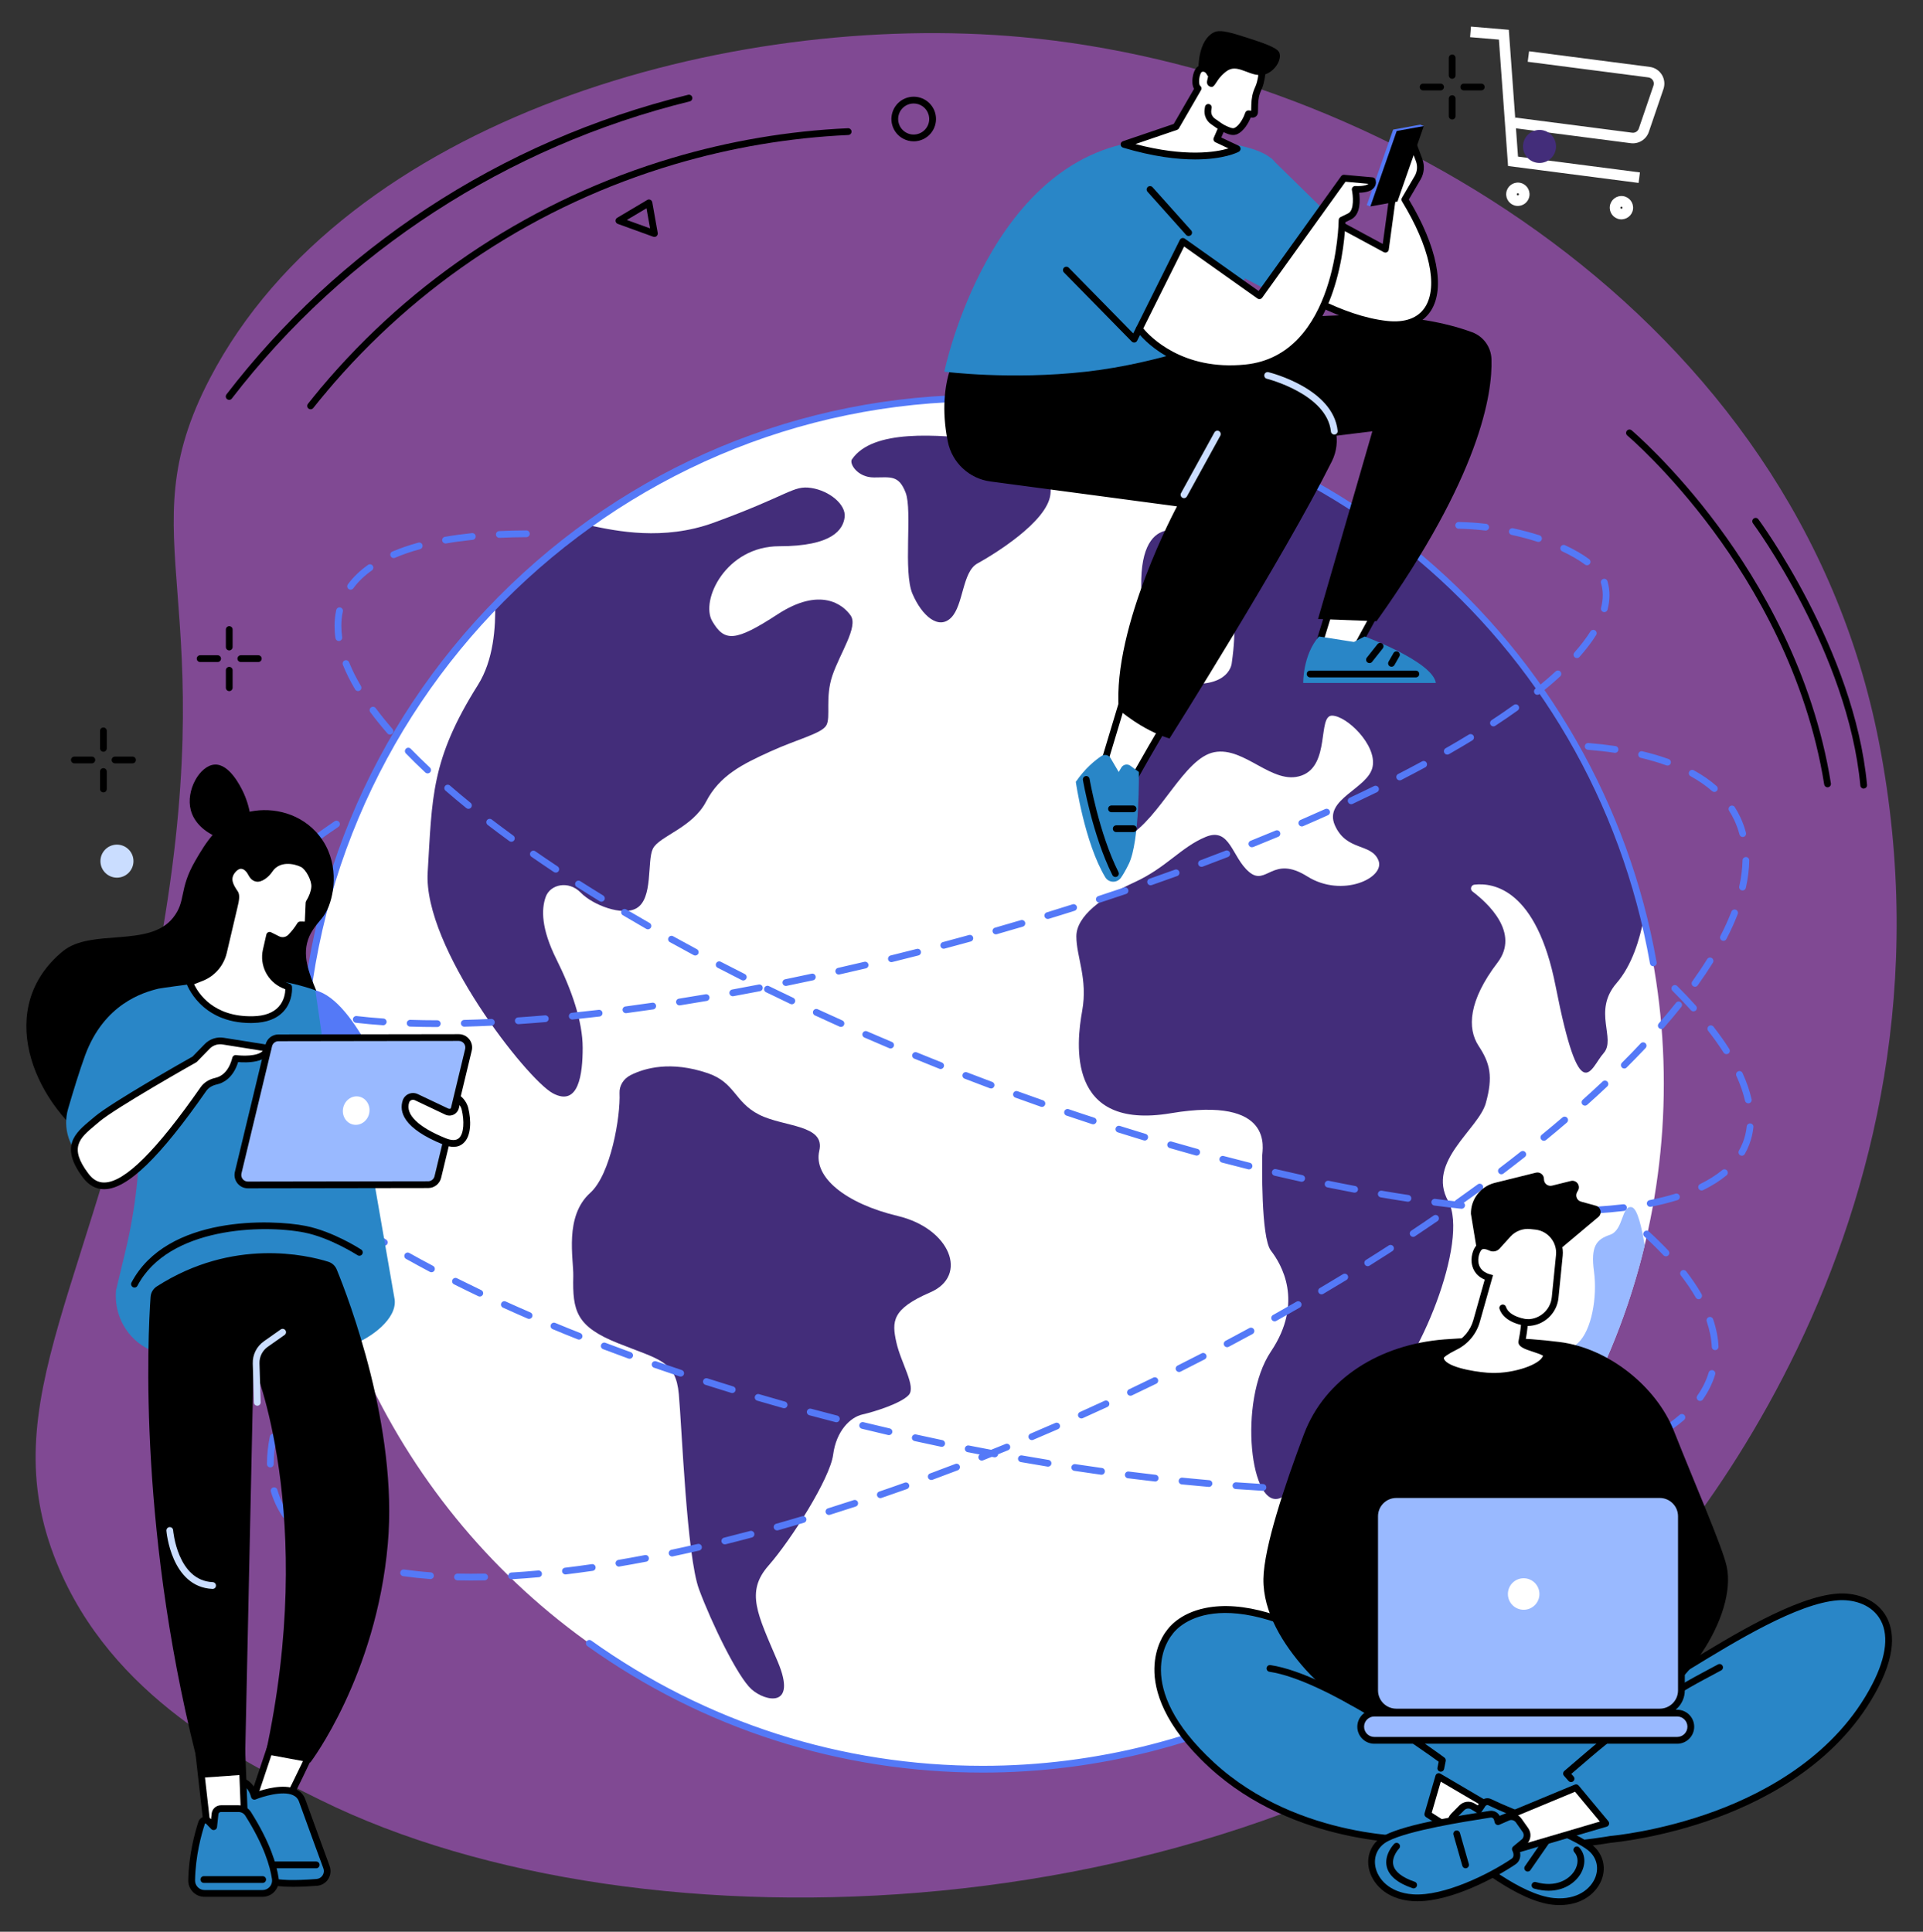 <?xml version="1.0" encoding="utf-8"?>
<!-- Generator: Adobe Illustrator 27.1.1, SVG Export Plug-In . SVG Version: 6.00 Build 0)  -->
<svg version="1.1" xmlns="http://www.w3.org/2000/svg" xmlns:xlink="http://www.w3.org/1999/xlink" x="0px" y="0px"
	 viewBox="0 0 483.09 485.34" style="enable-background:new 0 0 483.09 485.34;" xml:space="preserve">
<rect x="0" y="0" width="483.09" height="485.34" fill="#333333" stroke="none"/>
<style type="text/css">
	.st0{fill:#FFFFFF;}
	.st1{fill:#804993;}
	.st2{fill:#CADDFF;}
	.st3{fill:#99B9FF;}
	.st4{fill:#5479F7;}
	.st5{fill:#432D7A;}
	.st6{fill:#7FB6DD;}
	.st7{fill:#2986C7;}
	.st8{fill:#673B76;}
	.st9{fill:#4E2D59;}
	.st10{fill:#341E3C;}
	.st11{fill:#1B101F;}
	.st12{fill:#020202;}
	.st13{fill:#362462;}
	.st14{fill:#291C4A;}
	.st15{fill:#1C1332;}
	.st16{fill:#0F0B1A;}
	.st17{fill:#549ED2;}
	.st18{fill:#A9CFE9;}
	.st19{fill:#D4E7F4;}
	.st20{fill:#9C5789;}
	.st21{fill:#888888;}
	.st22{fill:none;stroke:#804993;stroke-width:12;stroke-miterlimit:10;}
	.st23{fill:none;stroke:#FFFFFF;stroke-width:12;stroke-miterlimit:10;}
	.st24{fill:none;stroke:#FFFFFF;stroke-width:4;stroke-miterlimit:10;}
	.st25{fill:none;stroke:#FFFFFF;stroke-width:5;stroke-miterlimit:10;}
</style>
<g id="Background">
</g>
<g id="Text">
</g>
<g id="Illustration">
	<g>
		<g>
			<g>
				<path class="st0" d="M380.93,51.72c-1.6-0.21-2.74-1.68-2.53-3.29c0.21-1.6,1.68-2.74,3.29-2.53s2.74,1.68,2.53,3.29
					C384.01,50.79,382.54,51.92,380.93,51.72z M381.35,48.54c-0.15-0.02-0.29,0.09-0.3,0.24c-0.02,0.15,0.09,0.29,0.23,0.3
					c0.15,0.02,0.29-0.09,0.3-0.24C381.6,48.69,381.5,48.56,381.35,48.54z"/>
			</g>
			<g>
				<polygon class="st0" points="411.64,45.96 378.85,41.71 376.55,9.95 369.31,9.34 369.53,6.68 379.04,7.49 381.35,39.35 
					411.98,43.32 				"/>
			</g>
			<g>
				<path class="st0" d="M409.68,35.98l-29.34-3.8l0.34-2.64l29.34,3.8c0.74,0.1,1.44-0.34,1.68-1.05l3.68-10.78
					c0.15-0.45,0.1-0.93-0.15-1.33c-0.25-0.4-0.66-0.66-1.13-0.73l-30.31-3.93l0.34-2.64l30.31,3.93c1.26,0.16,2.37,0.88,3.04,1.96
					c0.67,1.08,0.82,2.39,0.41,3.6l-3.68,10.78C413.57,35.04,411.66,36.23,409.68,35.98z"/>
			</g>
			<g>
				<path class="st0" d="M406.95,55.09c-1.6-0.21-2.74-1.68-2.53-3.29c0.21-1.6,1.68-2.74,3.29-2.53c1.6,0.21,2.74,1.68,2.53,3.29
					C410.03,54.16,408.55,55.29,406.95,55.09z M407.36,51.91c-0.15-0.02-0.29,0.09-0.3,0.24c-0.02,0.15,0.09,0.29,0.23,0.3
					c0.15,0.02,0.29-0.09,0.31-0.24C407.61,52.06,407.51,51.93,407.36,51.91z"/>
			</g>
		</g>
		<path class="st1" d="M14.3,392.78c13.69,33.55,45.77,49.38,66.27,59.5c80.81,39.89,228.72,33.86,317.25-39.21
			c20.72-17.1,97.8-105.5,74.21-226.59C451.19,79.44,345.67,17.46,256.74,9.32C183.07,2.58,86.81,29.73,52.72,95.09
			c-21.44,41.1,4.24,54.11-13.38,147.2C24.1,322.87-2.45,351.74,14.3,392.78z"/>
		<g>
			<path d="M459.11,197.81c-0.41,0-0.77-0.3-0.84-0.72c-4.39-27.46-17.59-49.82-27.9-63.75c-11.18-15.11-21.46-23.84-21.57-23.92
				c-0.36-0.3-0.4-0.84-0.1-1.2c0.3-0.36,0.84-0.41,1.2-0.1c0.1,0.09,10.51,8.91,21.81,24.17c10.43,14.09,23.8,36.72,28.24,64.53
				c0.07,0.46-0.24,0.9-0.7,0.97C459.2,197.81,459.15,197.81,459.11,197.81z"/>
			<path d="M468.19,198.14c-0.43,0-0.8-0.33-0.84-0.77c-3.12-33.47-26.74-65.57-26.98-65.89c-0.28-0.38-0.2-0.91,0.17-1.19
				c0.38-0.28,0.91-0.2,1.19,0.17c0.24,0.32,24.14,32.79,27.3,66.74c0.04,0.47-0.3,0.88-0.77,0.92
				C468.24,198.14,468.21,198.14,468.19,198.14z"/>
		</g>
		<g>
			<path d="M81.18,98.97c-0.19,0-0.39-0.07-0.55-0.2c-0.36-0.3-0.41-0.84-0.11-1.2C103.66,70,134.2,49.99,168.85,39.69
				c14.42-4.29,29.29-6.8,44.18-7.47c0.46-0.02,0.87,0.34,0.89,0.81c0.02,0.47-0.34,0.87-0.81,0.89
				c-14.75,0.67-29.48,3.16-43.77,7.4c-34.33,10.2-64.59,30.03-87.51,57.35C81.66,98.86,81.42,98.97,81.18,98.97z"/>
			<path d="M78.03,102.83c-0.19,0-0.37-0.06-0.53-0.18c-0.37-0.29-0.43-0.83-0.14-1.19c1.03-1.3,2.1-2.61,3.16-3.88
				c0.3-0.36,0.84-0.41,1.2-0.11c0.36,0.3,0.41,0.84,0.11,1.2c-1.05,1.26-2.11,2.55-3.13,3.84
				C78.53,102.72,78.28,102.83,78.03,102.83z"/>
			<path d="M57.57,100.47c-0.18,0-0.36-0.06-0.52-0.18c-0.37-0.29-0.44-0.82-0.16-1.19c14.04-18.27,30.97-33.98,50.31-46.7
				c20.01-13.17,42.11-22.78,65.67-28.58c0.46-0.11,0.92,0.17,1.03,0.62c0.11,0.46-0.17,0.92-0.62,1.03
				c-45.83,11.27-86.69,37.79-115.04,74.66C58.08,100.36,57.82,100.47,57.57,100.47z"/>
			<path d="M229.53,35.51c-0.92,0-1.83-0.23-2.66-0.68c-1.32-0.71-2.28-1.9-2.7-3.33c-0.88-2.96,0.81-6.09,3.77-6.97
				c2.96-0.88,6.09,0.81,6.97,3.77c0.88,2.96-0.81,6.09-3.77,6.97h0C230.6,35.43,230.06,35.51,229.53,35.51z M229.53,26
				c-0.37,0-0.74,0.05-1.11,0.16c-2.06,0.61-3.24,2.79-2.63,4.85c0.3,1,0.97,1.82,1.88,2.32c0.92,0.5,1.97,0.61,2.97,0.31h0
				c1-0.3,1.82-0.97,2.32-1.88c0.5-0.92,0.61-1.97,0.31-2.97C232.78,27.1,231.22,26,229.53,26z"/>
			<path d="M164.4,59.53c-0.1,0-0.2-0.02-0.29-0.05l-8.91-3.23c-0.31-0.11-0.53-0.39-0.56-0.72c-0.03-0.33,0.13-0.64,0.41-0.81
				l7.54-4.48c0.24-0.14,0.53-0.16,0.79-0.04c0.25,0.12,0.43,0.35,0.48,0.62l1.37,7.7c0.05,0.3-0.06,0.6-0.29,0.8
				C164.8,59.46,164.6,59.53,164.4,59.53z M157.47,55.27l5.84,2.11l-0.9-5.05L157.47,55.27z"/>
		</g>
		<g>
			<g>
				<g>
					<ellipse class="st0" cx="246.89" cy="272.27" rx="171.09" ry="172.25"/>
					<g>
						<path class="st5" d="M214.01,115.43c-0.7,1.04,1.39,4.53,5.54,4.53c4.16,0,6.23-0.7,7.97,3.84
							c1.73,4.53-0.69,19.87,1.73,25.45c2.42,5.58,6.58,9.07,9.7,5.93c3.12-3.14,2.77-11.51,6.58-13.6
							c3.81-2.09,17.66-10.46,18.36-17.43c0.69-6.97-4.16-12.2-16.28-13.6C235.48,109.15,219.21,107.76,214.01,115.43z"/>
						<path class="st5" d="M158.45,270.11c-1.81,0.91-2.89,2.65-2.81,4.52c0.27,5.85-2.19,20.42-7.36,25.07
							c-6.58,5.93-4.16,16.61-4.26,20.92c-0.21,8.76,0.73,12.65,11.19,16.84c10.45,4.18,14.55,4.42,15.32,12.79
							c0.77,8.37,1.98,40.69,5.08,49.06s9.68,21.97,13.17,25.1c3.48,3.14,11.62,4.88,6.58-6.97c-5.03-11.85-8.13-17.43-2.32-24.06
							c5.81-6.62,15.49-21.97,16.26-27.89c0.77-5.93,4.26-9.41,7.36-10.11c3.1-0.7,9.68-2.79,11.62-4.88
							c1.94-2.09-1.94-8.02-3.1-13.25s-1.16-8.37,8.52-12.55c9.68-4.18,5.03-16.04-8.13-19.18s-21.3-9.76-19.75-16.39
							c1.55-6.62-8.91-5.93-15.1-9.07c-6.2-3.14-6.01-8.07-12.9-10.42C168.49,266.47,161.95,268.35,158.45,270.11z"/>
						<path class="st5" d="M371.46,262.79c-2.92-4.41-2.55-11.39,4.74-20.93c5.73-7.5-2.49-15-6.28-17.87
							c-0.7-0.53-0.38-1.62,0.48-1.72c4.7-0.54,15.6,1.05,20.39,25.47c6.2,31.58,8.76,20.57,12.04,16.89
							c3.28-3.67-2.86-10.53,3.28-17.63c3.87-4.47,5.84-11,6.84-16.32c-12.34-50.1-46.45-91.54-91.64-113.56
							c0.07,5.5-1.25,24.66-23.54,16.76c0,0-13.86-6.61-10.58,20.2c3.28,26.81,14.59-1.84,16.78-2.94c2.19-1.1,8.03-2.57,5.47,15.43
							c0,0-0.36,6.24-11.67,5.14c-11.31-1.1-13.5,4.41-13.5,7.35c0,2.94,1.09,10.65-5.11,16.16c-6.2,5.51-4.38,19.83,4.01,15.06
							c8.39-4.77,14.23-19.83,21.89-21.3c7.66-1.47,14.59,8.45,21.89,5.88c7.3-2.57,4.01-15.06,7.66-15.06s11.31,7.35,10.21,12.85
							c-1.09,5.51-12.4,8.08-9.48,14.69c2.92,6.61,9.12,4.41,10.94,8.81c1.82,4.41-9.12,9.55-17.88,4.04
							c-8.76-5.51-10.21,2.57-14.59-1.1c-4.38-3.67-4.74-11.39-10.94-8.81c-6.2,2.57-9.85,7.71-17.88,11.39
							c-8.03,3.67-14.59,8.45-14.59,13.59c0,5.14,2.92,10.65,1.46,18.73c-1.46,8.08-4.01,30.12,22.25,25.71
							c26.27-4.41,22.98,9.18,22.98,10.65c0,1.47-0.36,20.57,2.19,23.87c2.55,3.3,8.39,12.85,0,25.34
							c-8.39,12.49-5.11,40.4,2.55,36.73c7.66-3.67,15.32-18,24.81-25.34c9.48-7.35,22.62-39.3,17.15-49.21
							c-5.47-9.92,7.66-18,9.48-24.61C375.1,270.51,374.37,267.2,371.46,262.79z"/>
						<path class="st5" d="M124.39,151.57c0.15,6.12-0.4,14.29-4.33,20.53c-11.85,18.83-11.47,28.24-12.62,47.07
							c-1.15,18.83,24.94,52.02,31.44,55.51c6.5,3.49,7.5-4.81,7.5-11.43c0-6.62-2.78-14.57-6.6-22.24
							c-3.82-7.67-3.82-12.55-2.68-15.69c1.15-3.14,5.73-4.18,8.79-1.05c3.06,3.14,10.41,5.92,13.94,3.96
							c4.34-2.41,2.65-11.85,4.18-14.99c1.53-3.14,9.94-5.23,13.38-11.85c3.44-6.62,9.18-9.41,16.06-12.55
							c6.88-3.14,13-4.53,14.15-6.62c1.15-2.09-0.38-6.97,1.53-12.55c1.91-5.58,6.5-12.2,4.59-14.99
							c-1.91-2.79-7.65-7.32-18.35-0.35c-10.7,6.97-13.38,6.97-16.44,1.74c-3.06-5.23,3.44-18.83,16.82-18.83s16.06-4.18,16.44-7.32
							c0.38-3.14-3.82-6.63-8.41-7.32c-4.59-0.7-5.35,1.74-24.47,8.72c-12.76,4.65-24.61,2.04-30.67,0.8
							C139.96,137.97,131.84,144.48,124.39,151.57z"/>
						<path class="st3" d="M409.92,303.3c-2.59-0.58-2.01,5.78-5.46,6.94c-3.45,1.16-4.88,2.89-4.02,9.25
							c0.86,6.36-0.57,14.75-4.02,17.93c-3.45,3.18-8.33,5.49-8.62,13.3c-0.29,7.81-7.47,15.33-11.78,17.93
							c-4.31,2.6-10.91,6.65-10.91,13.3c0,4.28-0.11,9.76,0.88,13.97c22.8-22.26,39.46-50.86,47.18-82.97
							C412.49,308.68,411.39,303.63,409.92,303.3z"/>
					</g>
				</g>
				<g>
					<path class="st4" d="M246.89,445.36c-35.84,0-70.19-10.99-99.33-31.79c-0.38-0.27-0.47-0.8-0.2-1.18
						c0.27-0.38,0.8-0.47,1.18-0.2c28.85,20.59,62.86,31.47,98.34,31.47c28.47,0,56.64-7.21,81.46-20.86
						c0.41-0.22,0.93-0.08,1.15,0.34c0.23,0.41,0.08,0.93-0.34,1.15C304.09,438.08,275.64,445.36,246.89,445.36z"/>
					<path class="st4" d="M76.4,287.72c-0.44,0-0.81-0.34-0.85-0.78c-0.4-4.84-0.61-9.78-0.61-14.68c0-46.24,17.88-89.7,50.36-122.4
						c32.48-32.7,75.65-50.7,121.58-50.7c40.63,0,80.05,14.53,111.02,40.91c30.6,26.08,51.3,62.2,58.27,101.71
						c0.08,0.46-0.23,0.9-0.69,0.98c-0.46,0.08-0.9-0.23-0.98-0.69c-14.44-81.83-84.93-141.22-167.61-141.22
						c-93.87,0-170.24,76.89-170.24,171.4c0,4.85,0.2,9.74,0.6,14.54c0.04,0.47-0.31,0.88-0.78,0.92
						C76.45,287.72,76.43,287.72,76.4,287.72z"/>
				</g>
			</g>
			<path class="st4" d="M118.34,397.1c-1.15,0-2.3-0.01-3.42-0.04c-0.47-0.01-0.84-0.4-0.83-0.87c0.01-0.47,0.41-0.84,0.87-0.83
				c2.18,0.05,4.45,0.05,6.76,0c0.44-0.01,0.86,0.36,0.87,0.83c0.01,0.47-0.36,0.86-0.83,0.87
				C120.6,397.09,119.46,397.1,118.34,397.1z M128.52,396.79c-0.45,0-0.82-0.35-0.85-0.8c-0.03-0.47,0.33-0.87,0.8-0.9
				c2.18-0.13,4.45-0.3,6.75-0.51c0.46-0.05,0.88,0.3,0.92,0.77c0.04,0.47-0.3,0.88-0.77,0.92c-2.31,0.21-4.6,0.38-6.8,0.51
				C128.55,396.79,128.53,396.79,128.52,396.79z M108.15,396.74c-0.02,0-0.04,0-0.07,0c-2.35-0.18-4.64-0.43-6.81-0.73
				c-0.46-0.07-0.79-0.5-0.72-0.96c0.07-0.46,0.5-0.78,0.96-0.72c2.13,0.3,4.39,0.55,6.7,0.72c0.47,0.04,0.82,0.44,0.78,0.91
				C108.97,396.4,108.59,396.74,108.15,396.74z M142.05,395.57c-0.42,0-0.79-0.32-0.84-0.75c-0.06-0.47,0.28-0.89,0.74-0.94
				c2.2-0.26,4.45-0.56,6.71-0.89c0.46-0.07,0.9,0.25,0.96,0.72c0.07,0.46-0.25,0.9-0.72,0.96c-2.27,0.33-4.55,0.63-6.76,0.9
				C142.12,395.57,142.08,395.57,142.05,395.57z M94.72,394.79c-0.06,0-0.13-0.01-0.19-0.02c-2.34-0.53-4.57-1.17-6.62-1.88
				c-0.44-0.15-0.68-0.64-0.52-1.08c0.15-0.44,0.64-0.68,1.08-0.52c2,0.69,4.16,1.31,6.44,1.83c0.46,0.1,0.74,0.56,0.64,1.02
				C95.46,394.52,95.11,394.79,94.72,394.79z M155.49,393.61c-0.41,0-0.77-0.29-0.84-0.71c-0.08-0.46,0.23-0.9,0.69-0.98
				c2.18-0.37,4.42-0.78,6.67-1.21c0.46-0.09,0.91,0.21,0.99,0.67c0.09,0.46-0.21,0.91-0.67,0.99c-2.26,0.43-4.51,0.84-6.7,1.21
				C155.59,393.61,155.54,393.61,155.49,393.61z M168.84,391.06c-0.39,0-0.75-0.27-0.83-0.67c-0.1-0.46,0.2-0.91,0.65-1.01
				c2.18-0.46,4.4-0.95,6.62-1.47c0.46-0.1,0.91,0.18,1.02,0.64c0.11,0.46-0.18,0.91-0.64,1.02c-2.23,0.51-4.46,1.01-6.65,1.47
				C168.96,391.05,168.9,391.06,168.84,391.06z M81.96,390.25c-0.13,0-0.27-0.03-0.4-0.1c-2.16-1.14-4.11-2.44-5.79-3.85
				c-0.36-0.3-0.41-0.84-0.11-1.2c0.3-0.36,0.84-0.41,1.2-0.11c1.6,1.34,3.45,2.56,5.5,3.65c0.41,0.22,0.57,0.73,0.35,1.15
				C82.55,390.09,82.26,390.25,81.96,390.25z M182.08,388.01c-0.38,0-0.73-0.26-0.82-0.64c-0.11-0.45,0.16-0.92,0.62-1.03
				c2.16-0.54,4.37-1.11,6.57-1.69c0.45-0.12,0.92,0.15,1.04,0.6c0.12,0.45-0.15,0.92-0.6,1.04c-2.21,0.59-4.43,1.16-6.59,1.7
				C182.22,388,182.15,388.01,182.08,388.01z M195.21,384.51c-0.37,0-0.71-0.24-0.82-0.62c-0.13-0.45,0.13-0.92,0.59-1.05
				c2.16-0.61,4.35-1.24,6.51-1.89c0.45-0.13,0.92,0.12,1.06,0.57c0.13,0.45-0.12,0.92-0.57,1.06c-2.17,0.65-4.37,1.29-6.54,1.9
				C195.37,384.5,195.29,384.51,195.21,384.51z M71.75,381.5c-0.27,0-0.54-0.13-0.7-0.37c-0.67-0.98-1.26-2.02-1.76-3.09
				c-0.49-1.05-0.91-2.15-1.24-3.27c-0.13-0.45,0.13-0.92,0.58-1.05c0.45-0.13,0.92,0.13,1.05,0.58c0.3,1.04,0.69,2.05,1.14,3.02
				c0.46,0.99,1.01,1.95,1.63,2.86c0.26,0.39,0.16,0.92-0.23,1.18C72.08,381.46,71.92,381.5,71.75,381.5z M208.24,380.63
				c-0.36,0-0.7-0.23-0.81-0.6c-0.14-0.45,0.11-0.92,0.56-1.06c2.13-0.67,4.31-1.37,6.46-2.07c0.45-0.15,0.93,0.1,1.07,0.54
				c0.15,0.45-0.1,0.93-0.54,1.07c-2.16,0.71-4.34,1.41-6.48,2.08C208.41,380.62,208.32,380.63,208.24,380.63z M221.15,376.4
				c-0.35,0-0.68-0.22-0.8-0.57c-0.15-0.44,0.08-0.93,0.53-1.08c2.14-0.73,4.29-1.48,6.4-2.24c0.44-0.16,0.93,0.07,1.09,0.51
				c0.16,0.44-0.07,0.93-0.51,1.09c-2.12,0.76-4.28,1.51-6.42,2.24C221.33,376.39,221.24,376.4,221.15,376.4z M233.95,371.84
				c-0.35,0-0.67-0.21-0.8-0.55c-0.16-0.44,0.06-0.93,0.5-1.09c2.1-0.78,4.24-1.58,6.35-2.39c0.44-0.17,0.93,0.05,1.1,0.49
				c0.17,0.44-0.05,0.93-0.49,1.1c-2.12,0.81-4.26,1.62-6.37,2.4C234.15,371.82,234.04,371.84,233.95,371.84z M67.92,368.68
				c-0.47,0-0.84-0.37-0.85-0.84l0-0.18c0-2.15,0.25-4.42,0.73-6.75c0.1-0.46,0.55-0.76,1-0.66c0.46,0.1,0.75,0.55,0.66,1
				c-0.46,2.22-0.7,4.37-0.7,6.4l0,0.16C68.77,368.29,68.4,368.68,67.92,368.68C67.92,368.68,67.92,368.68,67.92,368.68z
				 M246.63,366.97c-0.34,0-0.66-0.2-0.79-0.54c-0.17-0.44,0.04-0.93,0.48-1.1c2.1-0.83,4.22-1.69,6.29-2.54
				c0.44-0.18,0.93,0.03,1.11,0.46c0.18,0.43-0.03,0.93-0.46,1.11c-2.08,0.85-4.2,1.71-6.31,2.55
				C246.85,366.95,246.74,366.97,246.63,366.97z M259.21,361.82c-0.33,0-0.65-0.19-0.78-0.52c-0.18-0.43,0.02-0.93,0.45-1.11
				c2.06-0.87,4.15-1.77,6.23-2.68c0.43-0.19,0.93,0.01,1.12,0.44c0.19,0.43-0.01,0.93-0.44,1.12c-2.09,0.91-4.19,1.81-6.25,2.69
				C259.43,361.8,259.32,361.82,259.21,361.82z M271.66,356.38c-0.32,0-0.63-0.19-0.78-0.5c-0.19-0.43,0-0.93,0.43-1.12
				c2.05-0.92,4.11-1.86,6.17-2.81c0.43-0.2,0.93-0.01,1.13,0.41c0.2,0.43,0.01,0.93-0.41,1.13c-2.07,0.96-4.13,1.9-6.19,2.82
				C271.9,356.36,271.78,356.38,271.66,356.38z M70.54,355.43c-0.1,0-0.2-0.02-0.3-0.05c-0.44-0.16-0.66-0.65-0.5-1.09
				c0.76-2.03,1.69-4.15,2.78-6.3c0.21-0.42,0.72-0.59,1.14-0.37c0.42,0.21,0.59,0.72,0.37,1.14c-1.06,2.09-1.96,4.15-2.7,6.13
				C71.21,355.22,70.89,355.43,70.54,355.43z M283.99,350.68c-0.32,0-0.62-0.18-0.77-0.48c-0.2-0.42-0.02-0.93,0.4-1.13
				c2.05-0.97,4.09-1.96,6.11-2.95c0.42-0.21,0.93-0.03,1.14,0.39c0.21,0.42,0.03,0.93-0.39,1.14c-2.03,0.99-4.07,1.98-6.13,2.95
				C284.24,350.65,284.12,350.68,283.99,350.68z M296.2,344.71c-0.31,0-0.61-0.17-0.76-0.47c-0.21-0.42-0.04-0.93,0.38-1.14
				c2.03-1.02,4.05-2.05,6.05-3.08c0.42-0.21,0.93-0.05,1.14,0.37c0.22,0.42,0.05,0.93-0.37,1.14c-2.01,1.04-4.03,2.06-6.06,3.09
				C296.46,344.69,296.33,344.71,296.2,344.71z M76.61,343.29c-0.15,0-0.31-0.04-0.44-0.13c-0.4-0.25-0.52-0.77-0.28-1.17
				c1.14-1.86,2.42-3.78,3.78-5.71c0.27-0.38,0.8-0.47,1.18-0.2c0.38,0.27,0.47,0.8,0.2,1.18c-1.34,1.9-2.6,3.79-3.72,5.62
				C77.17,343.15,76.89,343.29,76.61,343.29z M308.28,338.48c-0.3,0-0.6-0.16-0.75-0.45c-0.22-0.41-0.06-0.93,0.35-1.15
				c1.99-1.06,4-2.14,5.98-3.21c0.41-0.22,0.93-0.07,1.15,0.34c0.22,0.41,0.07,0.93-0.34,1.15c-1.98,1.08-3.99,2.16-5.99,3.22
				C308.55,338.45,308.41,338.48,308.28,338.48z M320.21,331.98c-0.3,0-0.59-0.16-0.74-0.43c-0.23-0.41-0.08-0.93,0.33-1.16
				c1.97-1.1,3.96-2.23,5.9-3.35c0.41-0.23,0.93-0.09,1.16,0.31c0.23,0.41,0.09,0.93-0.31,1.16c-1.95,1.12-3.94,2.25-5.92,3.36
				C320.49,331.95,320.35,331.98,320.21,331.98z M331.99,325.2c-0.29,0-0.57-0.15-0.73-0.42c-0.24-0.4-0.11-0.92,0.3-1.16
				c1.94-1.15,3.9-2.32,5.82-3.49c0.4-0.24,0.92-0.12,1.17,0.28c0.24,0.4,0.12,0.92-0.28,1.17c-1.93,1.17-3.89,2.35-5.84,3.5
				C332.29,325.16,332.14,325.2,331.99,325.2z M343.6,318.13c-0.28,0-0.56-0.14-0.72-0.4c-0.25-0.4-0.13-0.92,0.27-1.17
				c1.91-1.2,3.84-2.42,5.72-3.64c0.39-0.25,0.92-0.14,1.17,0.25c0.25,0.39,0.14,0.92-0.25,1.17c-1.9,1.22-3.83,2.45-5.74,3.65
				C343.91,318.09,343.75,318.13,343.6,318.13z M355.01,310.76c-0.27,0-0.54-0.13-0.71-0.38c-0.26-0.39-0.15-0.92,0.24-1.18
				c1.89-1.25,3.78-2.53,5.62-3.8c0.39-0.26,0.91-0.17,1.18,0.22c0.26,0.39,0.17,0.92-0.22,1.18c-1.85,1.27-3.75,2.55-5.64,3.81
				C355.34,310.72,355.18,310.76,355.01,310.76z M366.22,303.07c-0.27,0-0.53-0.12-0.69-0.36c-0.27-0.38-0.18-0.91,0.2-1.18
				c1.85-1.31,3.7-2.65,5.5-3.96c0.38-0.28,0.91-0.19,1.19,0.18c0.28,0.38,0.2,0.91-0.18,1.19c-1.81,1.32-3.67,2.66-5.52,3.98
				C366.56,303.02,366.39,303.07,366.22,303.07z M377.18,295.04c-0.26,0-0.51-0.12-0.68-0.34c-0.28-0.37-0.21-0.91,0.16-1.19
				c1.82-1.38,3.62-2.77,5.36-4.15c0.37-0.29,0.9-0.23,1.19,0.14c0.29,0.37,0.23,0.9-0.14,1.19c-1.75,1.38-3.56,2.78-5.39,4.17
				C377.54,294.98,377.36,295.04,377.18,295.04z M387.85,286.62c-0.25,0-0.49-0.11-0.66-0.31c-0.3-0.36-0.24-0.9,0.12-1.2
				c1.77-1.45,3.52-2.92,5.2-4.35c0.36-0.31,0.89-0.26,1.2,0.09c0.31,0.36,0.26,0.89-0.09,1.2c-1.68,1.44-3.44,2.91-5.22,4.37
				C388.23,286.56,388.04,286.62,387.85,286.62z M398.17,277.79c-0.23,0-0.46-0.1-0.63-0.28c-0.31-0.35-0.28-0.89,0.07-1.2
				c1.7-1.53,3.38-3.07,4.99-4.58c0.34-0.32,0.88-0.31,1.2,0.03c0.32,0.34,0.31,0.88-0.03,1.2c-1.62,1.53-3.31,3.08-5.02,4.61
				C398.58,277.71,398.38,277.79,398.17,277.79z M408.05,268.46c-0.22,0-0.44-0.08-0.6-0.25c-0.33-0.33-0.33-0.87,0-1.2
				c1.62-1.62,3.21-3.25,4.71-4.86c0.32-0.34,0.86-0.36,1.2-0.04c0.34,0.32,0.36,0.86,0.04,1.2c-1.52,1.61-3.12,3.26-4.75,4.89
				C408.49,268.37,408.27,268.46,408.05,268.46z M417.35,258.54c-0.2,0-0.4-0.07-0.56-0.21c-0.35-0.31-0.39-0.84-0.08-1.2
				c1.51-1.73,2.97-3.48,4.33-5.18c0.29-0.37,0.83-0.43,1.19-0.13c0.37,0.29,0.43,0.83,0.13,1.19c-1.38,1.72-2.85,3.49-4.38,5.24
				C417.82,258.45,417.59,258.54,417.35,258.54z M425.81,247.92c-0.17,0-0.34-0.05-0.49-0.16c-0.38-0.27-0.47-0.8-0.2-1.18
				c1.35-1.89,2.62-3.77,3.75-5.6c0.25-0.4,0.77-0.52,1.17-0.27c0.4,0.25,0.52,0.77,0.27,1.17c-1.16,1.85-2.44,3.76-3.81,5.68
				C426.34,247.8,426.08,247.92,425.81,247.92z M432.96,236.38c-0.13,0-0.26-0.03-0.39-0.09c-0.42-0.22-0.58-0.73-0.37-1.14
				c1.07-2.07,2-4.13,2.76-6.1c0.17-0.44,0.66-0.65,1.1-0.49c0.44,0.17,0.66,0.66,0.49,1.1c-0.78,2.03-1.74,4.14-2.84,6.26
				C433.57,236.22,433.27,236.38,432.96,236.38z M437.76,223.73c-0.06,0-0.12-0.01-0.19-0.02c-0.46-0.1-0.75-0.56-0.64-1.01
				c0.51-2.26,0.78-4.46,0.82-6.54c0.01-0.47,0.39-0.82,0.86-0.84c0.47,0.01,0.84,0.39,0.84,0.86c-0.04,2.19-0.32,4.51-0.86,6.88
				C438.5,223.46,438.15,223.73,437.76,223.73z M437.81,210.29c-0.38,0-0.72-0.25-0.82-0.63c-0.33-1.24-0.77-2.45-1.31-3.6
				c-0.38-0.81-0.82-1.6-1.3-2.36c-0.25-0.4-0.13-0.92,0.26-1.17c0.4-0.25,0.92-0.14,1.17,0.26c0.52,0.82,0.99,1.67,1.4,2.55
				c0.58,1.24,1.06,2.55,1.41,3.89c0.12,0.45-0.15,0.92-0.6,1.04C437.96,210.28,437.89,210.29,437.81,210.29z M430.68,198.98
				c-0.2,0-0.4-0.07-0.56-0.21c-1.56-1.37-3.39-2.63-5.42-3.75c-0.41-0.23-0.56-0.74-0.34-1.15c0.23-0.41,0.74-0.56,1.15-0.34
				c2.14,1.18,4.07,2.51,5.72,3.96c0.35,0.31,0.39,0.85,0.08,1.2C431.15,198.88,430.92,198.98,430.68,198.98z M418.91,192.35
				c-0.1,0-0.19-0.02-0.29-0.05c-1.98-0.72-4.14-1.35-6.42-1.89c-0.46-0.11-0.74-0.57-0.63-1.02c0.11-0.46,0.57-0.74,1.02-0.63
				c2.34,0.55,4.56,1.21,6.6,1.95c0.44,0.16,0.67,0.65,0.51,1.09C419.59,192.13,419.26,192.35,418.91,192.35z M405.73,189.15
				c-0.04,0-0.08,0-0.13-0.01c-2.12-0.32-4.38-0.57-6.69-0.76c-0.47-0.04-0.82-0.45-0.78-0.92c0.04-0.47,0.45-0.81,0.91-0.78
				c2.36,0.19,4.64,0.45,6.8,0.77c0.46,0.07,0.78,0.5,0.71,0.96C406.51,188.85,406.15,189.15,405.73,189.15z"/>
			<path class="st4" d="M340.09,375.23c-0.81,0-1.63,0-2.45-0.01c-0.47,0-0.85-0.39-0.84-0.85c0-0.47,0.38-0.84,0.85-0.84
				c0,0,0,0,0.01,0c2.29,0.02,4.55,0.01,6.78-0.02c0,0,0.01,0,0.01,0c0.46,0,0.84,0.37,0.85,0.84c0.01,0.47-0.37,0.85-0.84,0.86
				C343.01,375.22,341.55,375.23,340.09,375.23z M330.85,375.12c-0.01,0-0.01,0-0.02,0c-2.23-0.05-4.52-0.13-6.8-0.22
				c-0.47-0.02-0.83-0.42-0.81-0.88c0.02-0.47,0.42-0.83,0.88-0.81c2.27,0.09,4.55,0.17,6.78,0.22c0.47,0.01,0.84,0.4,0.83,0.87
				C331.69,374.75,331.31,375.12,330.85,375.12z M351.23,375.05c-0.46,0-0.83-0.36-0.85-0.82c-0.02-0.47,0.35-0.86,0.82-0.88
				c2.28-0.08,4.55-0.18,6.77-0.3c0.49-0.02,0.87,0.33,0.9,0.8c0.03,0.47-0.33,0.87-0.8,0.9c-2.23,0.12-4.52,0.23-6.81,0.3
				C351.25,375.05,351.24,375.05,351.23,375.05z M317.27,374.56c-0.02,0-0.03,0-0.05,0c-2.23-0.13-4.52-0.28-6.79-0.44
				c-0.47-0.03-0.82-0.44-0.79-0.91c0.03-0.47,0.46-0.82,0.91-0.79c2.27,0.16,4.54,0.31,6.77,0.44c0.47,0.03,0.83,0.43,0.8,0.9
				C318.1,374.21,317.72,374.56,317.27,374.56z M364.79,374.29c-0.44,0-0.81-0.34-0.85-0.78c-0.04-0.47,0.31-0.88,0.78-0.92
				c2.29-0.19,4.55-0.4,6.74-0.64c0.47-0.05,0.89,0.29,0.94,0.75c0.05,0.47-0.29,0.89-0.75,0.94c-2.2,0.24-4.49,0.46-6.79,0.65
				C364.84,374.28,364.82,374.29,364.79,374.29z M303.72,373.58c-0.02,0-0.05,0-0.07,0c-2.22-0.19-4.5-0.4-6.78-0.63
				c-0.47-0.05-0.81-0.46-0.76-0.93c0.05-0.47,0.46-0.81,0.93-0.76c2.27,0.23,4.54,0.44,6.75,0.63c0.47,0.04,0.81,0.45,0.77,0.92
				C304.53,373.25,304.16,373.58,303.72,373.58z M378.3,372.8c-0.42,0-0.78-0.31-0.84-0.73c-0.07-0.46,0.26-0.89,0.72-0.96
				c2.29-0.33,4.53-0.69,6.68-1.07c0.46-0.08,0.9,0.22,0.99,0.68c0.08,0.46-0.22,0.9-0.68,0.99c-2.16,0.39-4.43,0.75-6.74,1.08
				C378.38,372.79,378.34,372.8,378.3,372.8z M290.2,372.23c-0.03,0-0.06,0-0.1-0.01c-2.23-0.25-4.51-0.53-6.76-0.81
				c-0.47-0.06-0.79-0.48-0.74-0.95c0.06-0.47,0.48-0.8,0.95-0.74c2.24,0.28,4.51,0.56,6.73,0.81c0.47,0.05,0.8,0.47,0.75,0.94
				C291,371.91,290.63,372.23,290.2,372.23z M276.72,370.53c-0.04,0-0.08,0-0.12-0.01c-2.24-0.31-4.5-0.64-6.73-0.98
				c-0.46-0.07-0.78-0.5-0.71-0.97c0.07-0.46,0.51-0.78,0.97-0.71c2.22,0.34,4.48,0.66,6.71,0.97c0.46,0.06,0.79,0.49,0.72,0.96
				C277.5,370.22,277.14,370.53,276.72,370.53z M391.66,370.37c-0.39,0-0.74-0.27-0.83-0.66c-0.1-0.46,0.18-0.91,0.64-1.02
				c2.26-0.51,4.46-1.07,6.54-1.66c0.45-0.13,0.92,0.13,1.05,0.59c0.13,0.45-0.13,0.92-0.59,1.05c-2.11,0.6-4.34,1.16-6.63,1.68
				C391.79,370.36,391.73,370.37,391.66,370.37z M263.29,368.49c-0.05,0-0.09,0-0.14-0.01c-2.2-0.36-4.46-0.74-6.71-1.14
				c-0.46-0.08-0.77-0.52-0.69-0.98c0.08-0.46,0.52-0.77,0.98-0.69c2.25,0.39,4.5,0.77,6.69,1.13c0.46,0.08,0.78,0.51,0.7,0.98
				C264.06,368.2,263.7,368.49,263.29,368.49z M404.72,366.65c-0.35,0-0.68-0.22-0.8-0.56c-0.16-0.44,0.07-0.93,0.52-1.08
				c2.2-0.78,4.29-1.63,6.23-2.51c0.43-0.19,0.93-0.01,1.13,0.42c0.2,0.43,0.01,0.93-0.42,1.13c-1.98,0.9-4.12,1.77-6.37,2.57
				C404.91,366.63,404.82,366.65,404.72,366.65z M249.91,366.15c-0.05,0-0.1,0-0.16-0.01c-2.22-0.41-4.45-0.84-6.68-1.29
				c-0.46-0.09-0.76-0.54-0.67-1c0.09-0.46,0.54-0.76,1-0.67c2.23,0.44,4.45,0.87,6.66,1.28c0.46,0.09,0.77,0.53,0.68,0.99
				C250.66,365.87,250.31,366.15,249.91,366.15z M236.58,363.51c-0.06,0-0.12-0.01-0.18-0.02c-2.21-0.46-4.42-0.94-6.65-1.43
				c-0.46-0.1-0.75-0.56-0.65-1.01c0.1-0.46,0.55-0.74,1.01-0.65c2.22,0.49,4.43,0.97,6.63,1.43c0.46,0.1,0.75,0.55,0.66,1.01
				C237.33,363.23,236.97,363.51,236.58,363.51z M417.03,360.94c-0.29,0-0.57-0.14-0.73-0.41c-0.24-0.4-0.12-0.92,0.28-1.17
				c2.01-1.22,3.82-2.53,5.38-3.89c0.35-0.31,0.89-0.27,1.2,0.08c0.31,0.35,0.27,0.89-0.08,1.2c-1.64,1.42-3.52,2.78-5.61,4.06
				C417.33,360.9,417.18,360.94,417.03,360.94z M223.32,360.57c-0.06,0-0.13-0.01-0.19-0.02c-2.22-0.52-4.42-1.04-6.62-1.58
				c-0.46-0.11-0.73-0.57-0.62-1.03c0.11-0.45,0.57-0.73,1.03-0.62c2.19,0.53,4.39,1.06,6.6,1.57c0.46,0.11,0.74,0.56,0.63,1.02
				C224.05,360.31,223.7,360.57,223.32,360.57z M210.11,357.34c-0.07,0-0.14-0.01-0.21-0.03c-2.2-0.56-4.41-1.14-6.58-1.73
				c-0.45-0.12-0.72-0.59-0.6-1.04c0.12-0.45,0.59-0.72,1.04-0.6c2.16,0.58,4.37,1.16,6.56,1.72c0.45,0.12,0.73,0.58,0.61,1.03
				C210.84,357.09,210.49,357.34,210.11,357.34z M196.99,353.82c-0.08,0-0.15-0.01-0.23-0.03c-2.17-0.61-4.37-1.24-6.54-1.88
				c-0.45-0.13-0.71-0.6-0.58-1.05c0.13-0.45,0.61-0.71,1.05-0.58c2.17,0.64,4.36,1.26,6.52,1.87c0.45,0.13,0.71,0.6,0.59,1.05
				C197.7,353.58,197.36,353.82,196.99,353.82z M427.09,351.98c-0.17,0-0.34-0.05-0.49-0.15c-0.38-0.27-0.48-0.8-0.21-1.18
				c1.29-1.84,2.26-3.79,2.86-5.81c0.14-0.45,0.61-0.7,1.06-0.57c0.45,0.13,0.7,0.61,0.57,1.06c-0.66,2.19-1.7,4.31-3.1,6.3
				C427.62,351.86,427.36,351.98,427.09,351.98z M183.95,350c-0.08,0-0.17-0.01-0.25-0.04c-2.14-0.66-4.33-1.34-6.5-2.03
				c-0.45-0.14-0.69-0.62-0.55-1.07c0.14-0.45,0.62-0.69,1.07-0.55c2.16,0.69,4.34,1.37,6.48,2.03c0.45,0.14,0.7,0.61,0.56,1.06
				C184.65,349.76,184.31,350,183.95,350z M171,345.86c-0.09,0-0.18-0.01-0.27-0.04c-2.14-0.71-4.31-1.45-6.44-2.19
				c-0.44-0.15-0.68-0.64-0.52-1.08c0.15-0.44,0.64-0.68,1.08-0.52c2.13,0.74,4.29,1.48,6.42,2.19c0.45,0.15,0.68,0.63,0.54,1.07
				C171.69,345.64,171.36,345.86,171,345.86z M158.17,341.39c-0.1,0-0.19-0.02-0.29-0.05c-2.14-0.78-4.29-1.58-6.38-2.37
				c-0.44-0.17-0.66-0.66-0.49-1.1c0.17-0.44,0.66-0.66,1.1-0.49c2.08,0.79,4.22,1.58,6.36,2.36c0.44,0.16,0.67,0.65,0.51,1.09
				C158.84,341.18,158.52,341.39,158.17,341.39z M430.88,339.22c-0.45,0-0.83-0.35-0.85-0.81c-0.1-2.07-0.53-4.23-1.27-6.41
				c-0.15-0.44,0.09-0.93,0.53-1.08c0.44-0.15,0.93,0.09,1.08,0.53c0.79,2.33,1.25,4.64,1.35,6.87c0.02,0.47-0.34,0.87-0.81,0.89
				C430.91,339.22,430.89,339.22,430.88,339.22z M145.46,336.57c-0.1,0-0.21-0.02-0.31-0.06c-2.13-0.84-4.25-1.7-6.31-2.56
				c-0.43-0.18-0.64-0.68-0.46-1.11c0.18-0.43,0.68-0.64,1.11-0.46c2.05,0.85,4.16,1.71,6.29,2.55c0.44,0.17,0.65,0.67,0.48,1.1
				C146.12,336.37,145.8,336.57,145.46,336.57z M132.91,331.37c-0.11,0-0.23-0.02-0.34-0.07c-2.1-0.91-4.19-1.84-6.22-2.76
				c-0.43-0.19-0.62-0.7-0.42-1.12c0.19-0.43,0.7-0.62,1.12-0.42c2.02,0.92,4.11,1.84,6.2,2.75c0.43,0.19,0.63,0.69,0.44,1.12
				C133.55,331.18,133.23,331.37,132.91,331.37z M426.74,326.42c-0.29,0-0.58-0.15-0.74-0.43c-1.04-1.81-2.3-3.67-3.74-5.53
				c-0.29-0.37-0.22-0.9,0.15-1.19c0.37-0.29,0.9-0.22,1.19,0.15c1.48,1.92,2.78,3.84,3.86,5.72c0.23,0.41,0.09,0.93-0.31,1.16
				C427.03,326.39,426.88,326.42,426.74,326.42z M120.53,325.75c-0.12,0-0.25-0.03-0.36-0.08c-2.05-0.98-4.11-1.98-6.12-2.99
				c-0.42-0.21-0.59-0.72-0.38-1.14c0.21-0.42,0.72-0.59,1.14-0.38c2,1,4.05,2,6.09,2.98c0.42,0.2,0.6,0.71,0.4,1.13
				C121.15,325.57,120.85,325.75,120.53,325.75z M108.39,319.65c-0.13,0-0.27-0.03-0.4-0.1c-2.04-1.08-4.05-2.18-5.99-3.26
				c-0.41-0.23-0.55-0.75-0.32-1.16c0.23-0.41,0.75-0.56,1.16-0.32c1.92,1.08,3.92,2.17,5.95,3.24c0.41,0.22,0.57,0.73,0.35,1.15
				C108.99,319.49,108.69,319.65,108.39,319.65z M418.51,315.65c-0.23,0-0.45-0.09-0.62-0.27c-1.47-1.55-3.08-3.14-4.8-4.71
				c-0.35-0.32-0.37-0.85-0.05-1.2c0.32-0.35,0.85-0.37,1.2-0.05c1.75,1.6,3.4,3.22,4.89,4.8c0.32,0.34,0.31,0.88-0.04,1.2
				C418.93,315.57,418.72,315.65,418.51,315.65z M96.54,313c-0.15,0-0.3-0.04-0.43-0.12c-1.99-1.19-3.94-2.39-5.8-3.58
				c-0.4-0.25-0.51-0.78-0.26-1.17c0.25-0.4,0.78-0.51,1.17-0.26c1.85,1.18,3.79,2.38,5.76,3.56c0.4,0.24,0.53,0.76,0.29,1.16
				C97.11,312.85,96.83,313,96.54,313z M85.09,305.67c-0.17,0-0.33-0.05-0.48-0.15c-1.92-1.32-3.78-2.66-5.54-3.99
				c-0.37-0.28-0.45-0.81-0.17-1.19c0.28-0.38,0.81-0.45,1.19-0.17c1.74,1.31,3.59,2.64,5.49,3.95c0.39,0.27,0.48,0.79,0.22,1.18
				C85.63,305.54,85.36,305.67,85.09,305.67z M74.25,297.48c-0.19,0-0.38-0.06-0.54-0.2c-1.81-1.51-3.54-3.03-5.13-4.53
				c-0.34-0.32-0.36-0.86-0.04-1.2c0.32-0.34,0.86-0.36,1.2-0.04c1.57,1.48,3.26,2.98,5.05,4.47c0.36,0.3,0.41,0.84,0.11,1.2
				C74.74,297.38,74.49,297.48,74.25,297.48z M64.4,288.15c-0.23,0-0.46-0.09-0.63-0.28c-1.61-1.78-3.08-3.57-4.36-5.32
				c-0.28-0.38-0.19-0.91,0.18-1.19c0.38-0.28,0.91-0.19,1.19,0.18c1.24,1.7,2.67,3.44,4.25,5.18c0.32,0.35,0.29,0.88-0.06,1.2
				C64.81,288.07,64.6,288.15,64.4,288.15z M56.49,277.17c-0.31,0-0.6-0.16-0.75-0.45c-1.14-2.17-2.02-4.34-2.61-6.43
				c-0.13-0.45,0.14-0.92,0.59-1.05c0.45-0.13,0.92,0.14,1.05,0.59c0.55,1.98,1.39,4.03,2.47,6.1c0.22,0.42,0.06,0.93-0.36,1.15
				C56.76,277.14,56.62,277.17,56.49,277.17z M53.06,264.23c-0.01,0-0.01,0-0.02,0c-0.47-0.01-0.84-0.4-0.83-0.87
				c0.03-1.37,0.2-2.73,0.49-4.04c0.22-0.97,0.51-1.94,0.87-2.87c0.17-0.44,0.66-0.66,1.1-0.49c0.44,0.17,0.66,0.66,0.49,1.1
				c-0.33,0.86-0.6,1.74-0.8,2.63c-0.27,1.21-0.42,2.46-0.45,3.71C53.9,263.86,53.52,264.23,53.06,264.23z M57.76,251.75
				c-0.19,0-0.37-0.06-0.53-0.19c-0.37-0.29-0.43-0.83-0.13-1.19c1.36-1.71,3.04-3.35,4.96-4.89c0.37-0.29,0.9-0.23,1.19,0.14
				c0.29,0.37,0.23,0.9-0.13,1.19c-1.83,1.46-3.41,3.01-4.69,4.62C58.25,251.64,58,251.75,57.76,251.75z M68.22,243.22
				c-0.3,0-0.58-0.15-0.74-0.43c-0.23-0.41-0.09-0.93,0.32-1.16c1.88-1.07,3.96-2.1,6.17-3.05c0.43-0.19,0.93,0.01,1.12,0.44
				c0.19,0.43-0.01,0.93-0.44,1.12c-2.15,0.93-4.17,1.93-6,2.97C68.51,243.18,68.36,243.22,68.22,243.22z"/>
			<path class="st4" d="M391.73,305.15c-1.39,0-2.82-0.02-4.25-0.05c-0.47-0.01-0.84-0.4-0.83-0.87c0.01-0.47,0.39-0.84,0.87-0.83
				c2.31,0.05,4.58,0.06,6.76,0.03c0,0,0.01,0,0.01,0c0.46,0,0.84,0.37,0.85,0.84c0.01,0.47-0.37,0.85-0.84,0.86
				C393.46,305.14,392.6,305.15,391.73,305.15z M401.08,304.87c-0.45,0-0.82-0.35-0.85-0.8c-0.03-0.47,0.33-0.87,0.79-0.9
				c2.33-0.14,4.59-0.35,6.72-0.6c0.46-0.06,0.89,0.28,0.94,0.74c0.06,0.47-0.28,0.89-0.74,0.94c-2.16,0.26-4.45,0.46-6.81,0.61
				C401.12,304.87,401.1,304.87,401.08,304.87z M380.71,304.83c-0.02,0-0.03,0-0.05,0c-2.22-0.12-4.51-0.28-6.8-0.48
				c-0.47-0.04-0.81-0.45-0.78-0.92c0.04-0.47,0.45-0.8,0.92-0.78c2.28,0.19,4.55,0.35,6.75,0.47c0.47,0.03,0.83,0.43,0.8,0.9
				C381.54,304.48,381.16,304.83,380.71,304.83z M367.18,303.7c-0.03,0-0.06,0-0.09,0c-2.22-0.24-4.49-0.51-6.76-0.81
				c-0.46-0.06-0.79-0.49-0.73-0.95c0.06-0.46,0.49-0.79,0.95-0.73c2.26,0.3,4.52,0.57,6.73,0.81c0.47,0.05,0.8,0.47,0.75,0.94
				C367.97,303.38,367.6,303.7,367.18,303.7z M414.56,303.21c-0.4,0-0.75-0.28-0.83-0.68c-0.09-0.46,0.21-0.91,0.67-1
				c2.31-0.46,4.5-1,6.5-1.62c0.45-0.14,0.92,0.11,1.06,0.56c0.14,0.45-0.11,0.92-0.56,1.06c-2.06,0.64-4.3,1.2-6.67,1.67
				C414.67,303.21,414.61,303.21,414.56,303.21z M353.7,301.93c-0.04,0-0.09,0-0.13-0.01c-2.21-0.34-4.48-0.7-6.72-1.09
				c-0.46-0.08-0.77-0.52-0.69-0.98c0.08-0.46,0.52-0.77,0.98-0.69c2.24,0.38,4.49,0.75,6.69,1.08c0.46,0.07,0.78,0.5,0.71,0.97
				C354.48,301.63,354.12,301.93,353.7,301.93z M340.31,299.65c-0.05,0-0.11,0-0.16-0.01c-2.21-0.42-4.45-0.86-6.68-1.31
				c-0.46-0.09-0.76-0.54-0.66-1c0.09-0.46,0.55-0.75,1-0.66c2.22,0.45,4.46,0.9,6.65,1.31c0.46,0.09,0.76,0.53,0.68,0.99
				C341.06,299.36,340.71,299.65,340.31,299.65z M427.47,299.11c-0.31,0-0.62-0.18-0.76-0.48c-0.21-0.42-0.03-0.93,0.39-1.14
				c2.13-1.04,4-2.22,5.56-3.51c0.36-0.3,0.9-0.25,1.2,0.11c0.3,0.36,0.25,0.9-0.11,1.2c-1.66,1.38-3.65,2.63-5.9,3.73
				C427.72,299.08,427.6,299.11,427.47,299.11z M327,296.92c-0.06,0-0.12-0.01-0.18-0.02c-2.17-0.48-4.4-0.99-6.64-1.51
				c-0.46-0.11-0.74-0.56-0.63-1.02c0.11-0.46,0.56-0.74,1.02-0.63c2.23,0.52,4.45,1.03,6.61,1.51c0.46,0.1,0.75,0.55,0.65,1.01
				C327.74,296.65,327.39,296.92,327,296.92z M313.77,293.81c-0.07,0-0.14-0.01-0.21-0.03c-2.17-0.54-4.39-1.11-6.59-1.69
				c-0.45-0.12-0.72-0.58-0.6-1.04c0.12-0.45,0.58-0.73,1.04-0.6c2.19,0.58,4.4,1.15,6.57,1.69c0.46,0.11,0.73,0.57,0.62,1.03
				C314.5,293.55,314.15,293.81,313.77,293.81z M437.59,290.37c-0.14,0-0.29-0.04-0.42-0.11c-0.41-0.23-0.55-0.75-0.32-1.16
				c0.39-0.67,0.72-1.38,1-2.1c0.49-1.26,0.81-2.6,0.96-3.99c0.05-0.47,0.47-0.8,0.93-0.75c0.47,0.05,0.8,0.47,0.75,0.93
				c-0.16,1.53-0.52,3.02-1.06,4.42c-0.31,0.8-0.68,1.58-1.11,2.33C438.17,290.22,437.88,290.37,437.59,290.37z M300.63,290.34
				c-0.08,0-0.15-0.01-0.23-0.03c-2.2-0.61-4.4-1.23-6.55-1.86c-0.45-0.13-0.71-0.6-0.58-1.05c0.13-0.45,0.6-0.71,1.05-0.58
				c2.14,0.62,4.33,1.24,6.53,1.85c0.45,0.12,0.72,0.59,0.59,1.04C301.34,290.1,301,290.34,300.63,290.34z M287.58,286.56
				c-0.08,0-0.16-0.01-0.25-0.04c-2.15-0.65-4.33-1.32-6.5-2.01c-0.45-0.14-0.7-0.62-0.56-1.06c0.14-0.45,0.62-0.7,1.06-0.56
				c2.17,0.68,4.33,1.35,6.48,2c0.45,0.14,0.7,0.61,0.57,1.06C288.28,286.32,287.94,286.56,287.58,286.56z M274.62,282.48
				c-0.09,0-0.18-0.01-0.26-0.04c-2.14-0.7-4.3-1.42-6.45-2.15c-0.44-0.15-0.68-0.63-0.53-1.08c0.15-0.44,0.63-0.68,1.08-0.53
				c2.15,0.73,4.3,1.45,6.44,2.14c0.45,0.15,0.69,0.63,0.54,1.07C275.31,282.25,274.98,282.48,274.62,282.48z M261.75,278.11
				c-0.09,0-0.19-0.02-0.28-0.05c-2.13-0.75-4.27-1.51-6.41-2.29c-0.44-0.16-0.67-0.65-0.51-1.09c0.16-0.44,0.65-0.67,1.09-0.51
				c2.14,0.78,4.27,1.54,6.39,2.28c0.44,0.16,0.67,0.64,0.52,1.08C262.43,277.9,262.1,278.11,261.75,278.11z M439.2,277.21
				c-0.39,0-0.74-0.27-0.83-0.66c-0.44-1.98-1.17-4.08-2.16-6.24c-0.2-0.43-0.01-0.93,0.42-1.13c0.43-0.2,0.93-0.01,1.13,0.42
				c1.04,2.27,1.8,4.48,2.27,6.58c0.1,0.46-0.19,0.91-0.64,1.01C439.33,277.2,439.26,277.21,439.2,277.21z M248.98,273.48
				c-0.1,0-0.2-0.02-0.3-0.05c-2.11-0.79-4.23-1.6-6.36-2.42c-0.44-0.17-0.66-0.66-0.49-1.1c0.17-0.44,0.66-0.65,1.1-0.49
				c2.12,0.82,4.23,1.62,6.34,2.41c0.44,0.16,0.66,0.65,0.5,1.09C249.64,273.27,249.32,273.48,248.98,273.48z M236.3,268.59
				c-0.11,0-0.21-0.02-0.31-0.06c-2.12-0.84-4.22-1.69-6.31-2.55c-0.43-0.18-0.64-0.67-0.46-1.11c0.18-0.43,0.67-0.64,1.11-0.46
				c2.08,0.85,4.18,1.7,6.29,2.54c0.44,0.17,0.65,0.67,0.47,1.1C236.96,268.38,236.64,268.59,236.3,268.59z M433.72,264.85
				c-0.28,0-0.56-0.14-0.72-0.39c-1.13-1.78-2.44-3.62-3.88-5.47c-0.29-0.37-0.22-0.9,0.15-1.19c0.37-0.29,0.9-0.22,1.19,0.15
				c1.48,1.9,2.82,3.78,3.97,5.61c0.25,0.4,0.13,0.92-0.26,1.17C434.04,264.81,433.88,264.85,433.72,264.85z M223.73,263.43
				c-0.11,0-0.22-0.02-0.33-0.07c-2.1-0.89-4.19-1.78-6.25-2.68c-0.43-0.19-0.63-0.69-0.44-1.12c0.19-0.43,0.69-0.63,1.12-0.44
				c2.06,0.9,4.14,1.79,6.24,2.67c0.43,0.18,0.63,0.68,0.45,1.11C224.37,263.23,224.06,263.43,223.73,263.43z M211.26,258.01
				c-0.12,0-0.23-0.02-0.35-0.07c-2.08-0.93-4.15-1.87-6.19-2.82c-0.43-0.2-0.61-0.7-0.42-1.13c0.2-0.43,0.7-0.61,1.13-0.42
				c2.04,0.94,4.1,1.88,6.18,2.81c0.43,0.19,0.62,0.69,0.43,1.12C211.9,257.82,211.59,258.01,211.26,258.01z M425.43,254.11
				c-0.23,0-0.46-0.1-0.63-0.28c-1.44-1.6-3-3.25-4.65-4.89c-0.33-0.33-0.33-0.87,0-1.2c0.33-0.33,0.87-0.33,1.2,0
				c1.67,1.67,3.25,3.33,4.71,4.96c0.31,0.35,0.28,0.89-0.06,1.2C425.83,254.04,425.63,254.11,425.43,254.11z M198.92,252.32
				c-0.12,0-0.25-0.03-0.36-0.08c-2.06-0.98-4.12-1.97-6.13-2.95c-0.42-0.21-0.6-0.71-0.39-1.14c0.21-0.42,0.72-0.6,1.14-0.39
				c2,0.98,4.06,1.97,6.11,2.95c0.42,0.2,0.6,0.71,0.4,1.13C199.55,252.14,199.24,252.32,198.92,252.32z M186.72,246.34
				c-0.13,0-0.26-0.03-0.38-0.09c-2.06-1.04-4.09-2.08-6.06-3.1c-0.42-0.22-0.58-0.73-0.36-1.15c0.22-0.42,0.73-0.58,1.15-0.36
				c1.96,1.02,3.99,2.06,6.04,3.09c0.42,0.21,0.59,0.72,0.38,1.14C187.33,246.17,187.03,246.34,186.72,246.34z M174.66,240.07
				c-0.14,0-0.27-0.03-0.4-0.1c-2-1.08-4.02-2.17-5.98-3.26c-0.41-0.23-0.56-0.74-0.33-1.15c0.23-0.41,0.74-0.56,1.15-0.33
				c1.95,1.08,3.96,2.17,5.96,3.25c0.41,0.22,0.57,0.74,0.35,1.15C175.25,239.91,174.96,240.07,174.66,240.07z M162.77,233.49
				c-0.14,0-0.29-0.04-0.42-0.11c-1.97-1.13-3.94-2.28-5.88-3.43c-0.4-0.24-0.54-0.76-0.3-1.16c0.24-0.4,0.76-0.54,1.16-0.3
				c1.93,1.14,3.9,2.29,5.86,3.41c0.41,0.23,0.55,0.75,0.32,1.16C163.35,233.33,163.06,233.49,162.77,233.49z M151.08,226.56
				c-0.15,0-0.31-0.04-0.44-0.13c-1.94-1.19-3.88-2.41-5.77-3.61c-0.4-0.25-0.51-0.78-0.26-1.17c0.25-0.4,0.78-0.51,1.17-0.26
				c1.88,1.2,3.81,2.41,5.75,3.6c0.4,0.25,0.52,0.77,0.28,1.17C151.64,226.41,151.36,226.56,151.08,226.56z M139.62,219.24
				c-0.16,0-0.33-0.05-0.47-0.14c-1.91-1.27-3.81-2.56-5.64-3.83c-0.39-0.27-0.48-0.8-0.21-1.18c0.27-0.39,0.8-0.48,1.18-0.21
				c1.82,1.26,3.71,2.55,5.61,3.81c0.39,0.26,0.5,0.79,0.24,1.18C140.17,219.11,139.9,219.24,139.62,219.24z M128.46,211.49
				c-0.17,0-0.35-0.05-0.5-0.16c-1.87-1.36-3.71-2.73-5.46-4.08c-0.37-0.29-0.44-0.82-0.16-1.19c0.28-0.37,0.82-0.44,1.19-0.16
				c1.75,1.34,3.57,2.7,5.43,4.05c0.38,0.28,0.46,0.81,0.19,1.19C128.98,211.37,128.72,211.49,128.46,211.49z M117.68,203.22
				c-0.19,0-0.38-0.06-0.53-0.19c-1.8-1.46-3.56-2.93-5.23-4.38c-0.35-0.31-0.39-0.84-0.09-1.2c0.31-0.35,0.84-0.39,1.2-0.09
				c1.66,1.44,3.4,2.9,5.19,4.35c0.36,0.3,0.42,0.83,0.12,1.19C118.17,203.12,117.92,203.22,117.68,203.22z M107.42,194.31
				c-0.21,0-0.42-0.08-0.58-0.23c-1.71-1.6-3.36-3.21-4.88-4.78c-0.33-0.34-0.32-0.87,0.02-1.2c0.34-0.33,0.87-0.32,1.2,0.02
				c1.51,1.55,3.13,3.14,4.83,4.73c0.34,0.32,0.36,0.86,0.04,1.2C107.87,194.22,107.65,194.31,107.42,194.31z M97.96,184.56
				c-0.24,0-0.47-0.1-0.64-0.29c-1.56-1.8-3.01-3.6-4.3-5.34c-0.28-0.38-0.2-0.91,0.18-1.19c0.38-0.28,0.91-0.2,1.19,0.18
				c1.27,1.71,2.69,3.47,4.22,5.24c0.31,0.35,0.27,0.89-0.09,1.2C98.36,184.49,98.16,184.56,97.96,184.56z M89.94,173.63
				c-0.29,0-0.57-0.15-0.73-0.42c-1.25-2.11-2.28-4.19-3.08-6.18c-0.17-0.44,0.04-0.93,0.47-1.1c0.44-0.17,0.93,0.04,1.1,0.47
				c0.76,1.91,1.76,3.91,2.97,5.95c0.24,0.4,0.11,0.92-0.3,1.16C90.23,173.59,90.08,173.63,89.94,173.63z M85.11,161.05
				c-0.42,0-0.78-0.31-0.84-0.73c-0.15-1.04-0.22-2.07-0.22-3.07c0-1.37,0.14-2.71,0.42-3.98c0.1-0.46,0.56-0.75,1.01-0.65
				c0.46,0.1,0.75,0.55,0.65,1.01c-0.26,1.16-0.38,2.37-0.38,3.62c0,0.91,0.07,1.87,0.21,2.83c0.07,0.46-0.26,0.89-0.72,0.96
				C85.19,161.05,85.15,161.05,85.11,161.05z M88.08,148.16c-0.17,0-0.35-0.05-0.5-0.16c-0.38-0.28-0.46-0.81-0.19-1.19
				c1.31-1.79,3.01-3.43,5.06-4.88c0.38-0.27,0.91-0.18,1.18,0.2c0.27,0.38,0.18,0.91-0.2,1.18c-1.9,1.34-3.47,2.85-4.67,4.5
				C88.6,148.04,88.34,148.16,88.08,148.16z M98.89,140.21c-0.33,0-0.64-0.19-0.78-0.52c-0.18-0.43,0.02-0.93,0.45-1.11
				c1.97-0.84,4.17-1.6,6.53-2.24c0.45-0.13,0.92,0.14,1.04,0.59c0.12,0.45-0.14,0.92-0.59,1.04c-2.29,0.63-4.41,1.35-6.31,2.17
				C99.11,140.19,99,140.21,98.89,140.21z M111.93,136.55c-0.41,0-0.76-0.29-0.84-0.7c-0.08-0.46,0.23-0.9,0.69-0.98
				c2.14-0.37,4.42-0.68,6.79-0.93c0.48-0.04,0.88,0.29,0.93,0.76c0.05,0.47-0.29,0.88-0.76,0.93c-2.33,0.24-4.57,0.54-6.67,0.91
				C112.03,136.54,111.98,136.55,111.93,136.55z M125.44,135.13c-0.45,0-0.83-0.35-0.85-0.81c-0.02-0.47,0.34-0.87,0.81-0.89
				c2.19-0.11,4.49-0.16,6.83-0.17c0,0,0,0,0,0c0.47,0,0.85,0.38,0.85,0.85c0,0.47-0.38,0.85-0.85,0.85
				c-2.32,0.01-4.59,0.07-6.75,0.17C125.47,135.13,125.45,135.13,125.44,135.13z"/>
			<path class="st4" d="M109.84,258.04C109.84,258.04,109.84,258.04,109.84,258.04c-2.32,0-4.62-0.04-6.82-0.11
				c-0.47-0.01-0.84-0.41-0.82-0.88c0.01-0.46,0.39-0.82,0.85-0.82c0.01,0,0.02,0,0.03,0c2.19,0.07,4.46,0.11,6.77,0.11
				c0.47,0,0.85,0.38,0.85,0.85C110.69,257.66,110.31,258.04,109.84,258.04z M116.64,257.95c-0.46,0-0.84-0.37-0.85-0.83
				c-0.01-0.47,0.36-0.86,0.83-0.87c2.2-0.05,4.48-0.14,6.77-0.25c0.47-0.02,0.87,0.34,0.89,0.81c0.02,0.47-0.34,0.87-0.81,0.89
				c-2.31,0.11-4.6,0.19-6.81,0.25C116.65,257.95,116.64,257.95,116.64,257.95z M96.27,257.59c-0.02,0-0.04,0-0.06,0
				c-2.35-0.16-4.64-0.37-6.8-0.62c-0.47-0.05-0.8-0.48-0.75-0.94c0.05-0.47,0.48-0.8,0.94-0.75c2.14,0.25,4.4,0.46,6.73,0.62
				c0.47,0.03,0.82,0.44,0.79,0.91C97.08,257.25,96.71,257.59,96.27,257.59z M130.21,257.31c-0.44,0-0.82-0.34-0.85-0.79
				c-0.03-0.47,0.32-0.87,0.79-0.9c2.22-0.15,4.49-0.33,6.76-0.52c0.47-0.04,0.88,0.31,0.92,0.77c0.04,0.47-0.31,0.88-0.77,0.92
				c-2.28,0.2-4.56,0.37-6.79,0.52C130.25,257.31,130.23,257.31,130.21,257.31z M143.75,256.15c-0.43,0-0.8-0.33-0.84-0.76
				c-0.05-0.47,0.29-0.88,0.76-0.93c2.21-0.23,4.48-0.48,6.74-0.74c0.46-0.06,0.89,0.28,0.94,0.74c0.06,0.47-0.28,0.89-0.74,0.94
				c-2.27,0.27-4.55,0.52-6.77,0.75C143.81,256.15,143.78,256.15,143.75,256.15z M82.78,255.99c-0.05,0-0.1,0-0.15-0.01
				c-2.39-0.43-4.64-0.93-6.7-1.48c-0.45-0.12-0.72-0.59-0.6-1.04c0.12-0.45,0.59-0.72,1.04-0.6c2.01,0.54,4.22,1.03,6.56,1.45
				c0.46,0.08,0.77,0.52,0.69,0.99C83.54,255.7,83.18,255.99,82.78,255.99z M157.24,254.56c-0.42,0-0.78-0.31-0.84-0.74
				c-0.06-0.46,0.27-0.89,0.73-0.95c2.21-0.29,4.47-0.61,6.72-0.94c0.47-0.07,0.9,0.25,0.96,0.72c0.07,0.46-0.25,0.9-0.72,0.96
				c-2.26,0.33-4.53,0.65-6.74,0.94C157.32,254.56,157.28,254.56,157.24,254.56z M170.69,252.6c-0.41,0-0.77-0.3-0.84-0.72
				c-0.07-0.46,0.24-0.9,0.71-0.97c2.21-0.35,4.46-0.72,6.69-1.1c0.46-0.08,0.9,0.23,0.98,0.69c0.08,0.46-0.23,0.9-0.69,0.98
				c-2.24,0.38-4.5,0.76-6.71,1.11C170.78,252.59,170.73,252.6,170.69,252.6z M69.72,252.36c-0.11,0-0.22-0.02-0.33-0.07
				c-2.37-0.99-4.42-2.13-6.11-3.37c-0.38-0.28-0.46-0.81-0.18-1.19c0.28-0.38,0.81-0.46,1.19-0.18c1.58,1.16,3.52,2.23,5.76,3.17
				c0.43,0.18,0.64,0.68,0.45,1.11C70.36,252.16,70.05,252.36,69.72,252.36z M184.08,250.31c-0.4,0-0.76-0.29-0.83-0.7
				c-0.08-0.46,0.22-0.9,0.68-0.99c2.21-0.4,4.43-0.82,6.67-1.26c0.46-0.09,0.91,0.21,1,0.67c0.09,0.46-0.21,0.91-0.67,1
				c-2.24,0.44-4.47,0.85-6.69,1.26C184.18,250.31,184.13,250.31,184.08,250.31z M197.42,247.72c-0.39,0-0.75-0.28-0.83-0.68
				c-0.09-0.46,0.2-0.91,0.66-1c2.2-0.45,4.41-0.92,6.64-1.4c0.46-0.1,0.91,0.19,1.01,0.65c0.1,0.46-0.19,0.91-0.65,1.01
				c-2.23,0.48-4.45,0.95-6.66,1.4C197.54,247.72,197.48,247.72,197.42,247.72z M210.71,244.86c-0.39,0-0.74-0.27-0.83-0.66
				c-0.1-0.46,0.18-0.91,0.64-1.02c2.19-0.5,4.4-1.01,6.61-1.53c0.46-0.11,0.91,0.17,1.02,0.63c0.11,0.46-0.17,0.91-0.63,1.02
				c-2.22,0.52-4.43,1.03-6.63,1.53C210.83,244.86,210.77,244.86,210.71,244.86z M59.28,244.1c-0.31,0-0.6-0.16-0.75-0.45
				c-0.41-0.78-0.73-1.6-0.96-2.43c-0.28-1.03-0.43-2.12-0.43-3.22c0-0.46,0.02-0.93,0.07-1.41c0.05-0.47,0.47-0.8,0.93-0.76
				c0.47,0.05,0.8,0.47,0.76,0.93c-0.04,0.42-0.07,0.83-0.07,1.23c0,0.95,0.12,1.88,0.37,2.77c0.2,0.72,0.47,1.42,0.83,2.09
				c0.22,0.42,0.06,0.93-0.36,1.15C59.55,244.07,59.42,244.1,59.28,244.1z M223.93,241.74c-0.38,0-0.73-0.26-0.82-0.65
				c-0.11-0.46,0.17-0.92,0.62-1.03c2.19-0.54,4.38-1.09,6.58-1.65c0.46-0.12,0.92,0.16,1.03,0.61c0.12,0.45-0.16,0.92-0.61,1.03
				c-2.21,0.57-4.41,1.12-6.6,1.66C224.07,241.73,224,241.74,223.93,241.74z M237.09,238.37c-0.38,0-0.72-0.25-0.82-0.63
				c-0.12-0.45,0.15-0.92,0.6-1.04c1.74-0.46,3.49-0.94,5.24-1.42l1.31-0.36c0.45-0.12,0.92,0.14,1.04,0.59
				c0.12,0.45-0.14,0.92-0.59,1.04l-1.31,0.36c-1.75,0.48-3.51,0.95-5.25,1.42C237.24,238.36,237.17,238.37,237.09,238.37z
				 M250.19,234.75c-0.37,0-0.71-0.24-0.82-0.62c-0.13-0.45,0.13-0.92,0.58-1.05c2.19-0.62,4.36-1.26,6.52-1.9
				c0.45-0.13,0.92,0.12,1.06,0.57c0.13,0.45-0.12,0.92-0.57,1.06c-2.16,0.64-4.34,1.27-6.53,1.9
				C250.35,234.74,250.27,234.75,250.19,234.75z M60.16,231.11c-0.13,0-0.27-0.03-0.4-0.1c-0.42-0.22-0.57-0.73-0.36-1.15
				c0.98-1.85,2.28-3.79,3.89-5.76c0.3-0.36,0.83-0.42,1.19-0.12c0.36,0.3,0.42,0.83,0.12,1.19c-1.53,1.88-2.78,3.73-3.7,5.48
				C60.76,230.95,60.46,231.11,60.16,231.11z M263.22,230.89c-0.36,0-0.7-0.23-0.81-0.6c-0.14-0.45,0.11-0.92,0.56-1.06
				c2.18-0.67,4.34-1.34,6.48-2.02c0.45-0.14,0.92,0.11,1.07,0.55c0.14,0.45-0.11,0.92-0.55,1.07c-2.15,0.68-4.31,1.36-6.5,2.02
				C263.39,230.88,263.3,230.89,263.22,230.89z M276.18,226.79c-0.36,0-0.69-0.23-0.81-0.58c-0.15-0.45,0.1-0.93,0.54-1.07
				c2.16-0.71,4.31-1.42,6.44-2.15c0.44-0.15,0.93,0.09,1.08,0.53c0.15,0.44-0.09,0.93-0.53,1.08c-2.13,0.72-4.29,1.44-6.46,2.15
				C276.35,226.78,276.26,226.79,276.18,226.79z M289.05,222.43c-0.35,0-0.68-0.22-0.8-0.57c-0.15-0.44,0.08-0.93,0.52-1.08
				c2.15-0.75,4.28-1.51,6.39-2.28c0.44-0.16,0.93,0.07,1.09,0.51c0.16,0.44-0.07,0.93-0.51,1.09c-2.12,0.77-4.25,1.53-6.41,2.28
				C289.24,222.41,289.14,222.43,289.05,222.43z M68.56,220.51c-0.22,0-0.44-0.09-0.61-0.26c-0.33-0.34-0.32-0.87,0.02-1.2
				c1.54-1.49,3.26-3.03,5.11-4.57c0.36-0.3,0.9-0.25,1.2,0.11c0.3,0.36,0.25,0.9-0.11,1.2c-1.82,1.51-3.51,3.02-5.02,4.48
				C68.99,220.43,68.78,220.51,68.56,220.51z M301.83,217.79c-0.34,0-0.67-0.21-0.79-0.55c-0.16-0.44,0.06-0.93,0.5-1.09
				c2.13-0.8,4.26-1.61,6.34-2.42c0.44-0.17,0.93,0.05,1.1,0.48c0.17,0.44-0.05,0.93-0.48,1.1c-2.08,0.81-4.22,1.62-6.36,2.43
				C302.03,217.78,301.93,217.79,301.83,217.79z M314.5,212.87c-0.34,0-0.66-0.2-0.79-0.53c-0.18-0.44,0.04-0.93,0.47-1.1
				c2.09-0.84,4.2-1.71,6.28-2.57c0.43-0.18,0.93,0.02,1.11,0.46c0.18,0.43-0.02,0.93-0.46,1.11c-2.08,0.87-4.2,1.74-6.3,2.58
				C314.71,212.85,314.6,212.87,314.5,212.87z M78.98,211.8c-0.26,0-0.52-0.12-0.68-0.34c-0.28-0.38-0.2-0.91,0.18-1.19
				c1.75-1.29,3.63-2.62,5.58-3.93c0.39-0.26,0.92-0.16,1.18,0.23c0.26,0.39,0.16,0.92-0.23,1.18c-1.93,1.3-3.79,2.61-5.52,3.89
				C79.34,211.75,79.16,211.8,78.98,211.8z M327.04,207.64c-0.33,0-0.64-0.19-0.78-0.51c-0.19-0.43,0.01-0.93,0.44-1.12
				c2.09-0.91,4.18-1.83,6.21-2.74c0.43-0.19,0.93,0,1.12,0.43c0.19,0.43,0,0.93-0.43,1.12c-2.03,0.92-4.13,1.84-6.23,2.75
				C327.27,207.62,327.15,207.64,327.04,207.64z M339.43,202.05c-0.32,0-0.62-0.18-0.77-0.49c-0.2-0.42-0.02-0.93,0.41-1.13
				c2.06-0.97,4.12-1.95,6.11-2.93c0.42-0.21,0.93-0.03,1.14,0.39c0.21,0.42,0.03,0.93-0.39,1.14c-2,0.98-4.07,1.97-6.14,2.95
				C339.67,202.03,339.55,202.05,339.43,202.05z M351.63,196.06c-0.31,0-0.61-0.17-0.76-0.46c-0.21-0.42-0.05-0.93,0.37-1.14
				c2.04-1.05,4.06-2.11,6-3.16c0.41-0.22,0.93-0.07,1.15,0.34c0.22,0.41,0.07,0.93-0.34,1.15c-1.95,1.05-3.97,2.12-6.03,3.18
				C351.89,196.04,351.76,196.06,351.63,196.06z M363.58,189.59c-0.29,0-0.58-0.15-0.74-0.43c-0.23-0.41-0.09-0.93,0.32-1.16
				c2-1.14,3.96-2.3,5.83-3.44c0.4-0.24,0.92-0.12,1.17,0.28c0.24,0.4,0.12,0.92-0.28,1.17c-1.89,1.15-3.86,2.32-5.87,3.47
				C363.87,189.55,363.72,189.59,363.58,189.59z M375.18,182.5c-0.28,0-0.55-0.13-0.71-0.38c-0.26-0.39-0.15-0.92,0.24-1.18
				c1.94-1.28,3.82-2.56,5.58-3.82c0.38-0.27,0.91-0.19,1.18,0.2c0.27,0.38,0.19,0.91-0.2,1.18c-1.78,1.27-3.67,2.57-5.64,3.86
				C375.5,182.46,375.34,182.5,375.18,182.5z M386.21,174.57c-0.25,0-0.5-0.11-0.66-0.32c-0.29-0.37-0.23-0.9,0.13-1.19
				c1.85-1.47,3.57-2.94,5.12-4.37c0.35-0.32,0.88-0.3,1.2,0.05c0.32,0.35,0.29,0.88-0.05,1.2c-1.58,1.45-3.34,2.95-5.21,4.45
				C386.58,174.51,386.4,174.57,386.21,174.57z M396.15,165.34c-0.2,0-0.4-0.07-0.56-0.21c-0.35-0.31-0.38-0.85-0.07-1.2
				c1.6-1.81,2.96-3.58,4.02-5.28c0.25-0.4,0.77-0.52,1.17-0.27c0.4,0.25,0.52,0.77,0.27,1.17c-1.12,1.78-2.52,3.63-4.19,5.51
				C396.62,165.24,396.39,165.34,396.15,165.34z M403.03,153.8c-0.07,0-0.14-0.01-0.21-0.03c-0.45-0.12-0.73-0.58-0.61-1.03
				c0.28-1.1,0.43-2.18,0.43-3.21c0-0.95-0.12-1.88-0.37-2.77c-0.02-0.07-0.04-0.14-0.07-0.22c-0.15-0.45,0.09-0.93,0.54-1.07
				c0.45-0.15,0.93,0.09,1.07,0.54c0.03,0.1,0.06,0.2,0.09,0.3c0.28,1.04,0.43,2.12,0.43,3.22c0,1.17-0.16,2.39-0.48,3.63
				C403.75,153.54,403.41,153.8,403.03,153.8z M398.69,142.02c-0.18,0-0.35-0.05-0.5-0.17c-1.57-1.16-3.5-2.28-5.72-3.32
				c-0.43-0.2-0.61-0.7-0.41-1.13c0.2-0.43,0.7-0.61,1.13-0.41c2.33,1.09,4.36,2.26,6.02,3.49c0.38,0.28,0.46,0.81,0.18,1.19
				C399.2,141.9,398.95,142.02,398.69,142.02z M386.49,136.16c-0.09,0-0.17-0.01-0.26-0.04c-2.08-0.67-4.26-1.25-6.48-1.73
				c-0.46-0.1-0.75-0.55-0.65-1.01c0.1-0.46,0.55-0.75,1.01-0.65c2.28,0.49,4.52,1.08,6.65,1.77c0.45,0.14,0.69,0.62,0.55,1.07
				C387.18,135.93,386.84,136.16,386.49,136.16z M352.94,134.14c-0.39,0-0.74-0.27-0.83-0.66c-0.1-0.46,0.18-0.91,0.64-1.01
				c2.17-0.49,4.47-0.85,6.81-1.07c0.46-0.05,0.88,0.3,0.92,0.77c0.04,0.47-0.3,0.88-0.77,0.92c-2.27,0.21-4.49,0.56-6.6,1.03
				C353.07,134.14,353.01,134.14,352.94,134.14z M373.22,133.3c-0.03,0-0.07,0-0.1-0.01c-2.24-0.26-4.49-0.41-6.69-0.45
				c-0.47-0.01-0.84-0.39-0.83-0.86c0.01-0.47,0.39-0.84,0.86-0.83c2.26,0.04,4.56,0.19,6.86,0.46c0.47,0.05,0.8,0.48,0.75,0.94
				C374.01,132.98,373.64,133.3,373.22,133.3z"/>
		</g>
		<g>
			<g>
				<g>
					<path d="M79.4,209.03c-4.86-5.26-12.08-6.37-17.51-4.88c-6.87,1.88-10.34,7.82-12.78,12.02c-4.32,7.41-2.23,10.1-5.63,14.4
						c-6.01,7.63-20.6,2.58-27.7,8.43c-17.07,14.07-7.76,37.33,7.36,48.31c10.09,7.32,23.81,3.09,27.55,1.94
						c11.33-3.5,30.11-10.35,31.93-26.71c1.22-11-10.01-19.82-3.97-28.99c1.54-2.34,2.81-2.97,3.95-5.89
						C84.44,222.91,84.85,214.93,79.4,209.03z"/>
					<path d="M61.66,210.32c2.58-2.09,0.95-8.27-0.7-11.6c-0.62-1.25-3.39-6.84-7.03-6.62c-3.74,0.22-7.33,6.51-5.99,11.48
						C49.6,209.81,58.64,212.78,61.66,210.32z"/>
				</g>
				<g>
					<path class="st7" d="M44.23,248.25c7.79-2.54,19.66-4.36,33.84,0.15c5.17,1.65,8.88,6.2,9.52,11.59l11.56,66.54
						c0.57,4.84-5.89,9.54-10.45,11.27c-4.76,1.8-11.95,3.51-22.13,3.51c-10.92,0-24.11-0.06-28.53-2c-0.13-0.06-0.26-0.12-0.4-0.18
						c-5.7-2.65-9.05-8.67-8.49-14.93l2.35-9.78c2.6-10.79,3.8-21.86,3.58-32.95l-0.38-19.37C34.4,255.87,38.3,250.19,44.23,248.25z
						"/>
					<path class="st4" d="M98.8,276.84c0,0-9.22-25.55-19.57-28.01l5.26,36.2L98.8,276.84z"/>
					<path class="st7" d="M21.32,291.75c-3.95-3.13-5.61-8.34-4.21-13.18c1.27-4.35,2.87-9.59,4.26-13.39
						c4.76-12.97,14.63-15.87,18.47-16.79c0.61-0.14,7.44-1.05,7.44-1.05l-4.12,39.69l-17.58,7.2L21.32,291.75z"/>
				</g>
				<path d="M33.79,323.49c-0.13,0-0.27-0.03-0.4-0.1c-0.41-0.22-0.57-0.73-0.36-1.15c8.91-16.91,35.23-15.92,43.74-14.23
					c6.85,1.35,13.68,5.75,13.97,5.94c0.39,0.25,0.51,0.78,0.25,1.17c-0.25,0.39-0.78,0.5-1.17,0.25c-0.07-0.04-6.85-4.41-13.37-5.7
					c-10.31-2.04-34.11-1.45-41.91,13.36C34.39,323.33,34.1,323.49,33.79,323.49z"/>
				<g>
					<g>
						<g>
							<path class="st3" d="M62.26,297.71l45.3-0.07c1.15,0,2.15-0.79,2.42-1.9l7.69-31.96c0.39-1.58-0.81-3.1-2.43-3.1l-45.3,0.07
								c-1.15,0-2.15,0.79-2.42,1.9l-7.69,31.96C59.44,296.19,60.64,297.71,62.26,297.71z"/>
							<path d="M62.26,298.56c-1.03,0-1.99-0.47-2.63-1.28c-0.64-0.82-0.86-1.86-0.62-2.87l7.69-31.96c0.37-1.5,1.7-2.55,3.25-2.55
								l45.3-0.07c0,0,0,0,0.01,0c1.03,0,1.99,0.47,2.63,1.28c0.64,0.82,0.87,1.86,0.62,2.87l-7.69,31.96
								c-0.37,1.5-1.7,2.55-3.25,2.55L62.26,298.56C62.26,298.56,62.26,298.56,62.26,298.56z M115.25,261.53
								C115.24,261.53,115.24,261.53,115.25,261.53l-45.3,0.07c-0.76,0-1.42,0.52-1.6,1.25l-7.69,31.96
								c-0.12,0.5-0.01,1.02,0.3,1.42c0.31,0.4,0.79,0.63,1.3,0.63c0,0,0,0,0,0l45.3-0.07c0.76,0,1.42-0.52,1.6-1.25l7.69-31.96
								c0.12-0.5,0.01-1.02-0.3-1.42C116.23,261.76,115.75,261.53,115.25,261.53z"/>
						</g>
						<path class="st0" d="M92.73,279.8c-0.45,1.93-2.27,3.15-4.07,2.73c-1.8-0.42-2.88-2.33-2.43-4.26
							c0.45-1.93,2.27-3.15,4.07-2.73C92.09,275.97,93.18,277.87,92.73,279.8z"/>
					</g>
					<g>
						<path class="st0" d="M115.02,275.95l-0.58,2.3c-0.24,0.97-1.31,1.47-2.22,1.05l-7.66-3.63c-1.02-0.48-2.24,0.03-2.59,1.1
							c-0.72,2.18-0.11,6.06,9.64,10.02c5.96,2.42,6.17-4.13,5.2-8.12C116.39,276.88,115.02,275.95,115.02,275.95z"/>
						<path d="M113.93,288.14c-0.79,0-1.66-0.2-2.63-0.59c-10.05-4.07-11.06-8.27-10.13-11.07c0.24-0.74,0.79-1.33,1.51-1.64
							c0.72-0.31,1.54-0.29,2.25,0.04l7.66,3.63c0.27,0.13,0.51,0.06,0.63,0c0.12-0.06,0.33-0.19,0.4-0.49l0.58-2.3
							c0.07-0.27,0.26-0.49,0.52-0.59c0.26-0.1,0.55-0.07,0.78,0.09c0.07,0.05,1.65,1.14,2.15,3.2c0.72,2.95,0.82,7.03-1.26,8.82
							C115.71,287.85,114.89,288.14,113.93,288.14z M103.75,276.32c-0.14,0-0.28,0.03-0.41,0.08c-0.27,0.12-0.47,0.33-0.56,0.61
							c-0.98,2.99,2.27,6.17,9.16,8.96c1.51,0.61,2.63,0.61,3.34,0c1.33-1.15,1.37-4.46,0.72-7.13c-0.11-0.47-0.31-0.87-0.53-1.2
							l-0.2,0.8c-0.18,0.71-0.66,1.3-1.32,1.61c-0.66,0.31-1.42,0.31-2.08,0l-7.66-3.63C104.05,276.36,103.9,276.32,103.75,276.32z"
							/>
					</g>
				</g>
				<g>
					<path class="st0" d="M48.88,266.15c0,0-20.35,11.46-24.54,15.06c-4.2,3.6-8.75,6.33-2.81,14.17
						c5.04,6.66,13.92,0.71,29.58-21.75c0.73-1.05,1.93-1.7,3.19-1.98c1.57-0.35,3.85-1.59,4.9-5.71c0,0,7.42,1.05,8.08-2.56
						l-11.15-1.77c-1.49-0.26-3.02,0.23-4.08,1.31L48.88,266.15z"/>
					<path d="M26.16,298.79c-2.06,0-3.85-0.98-5.31-2.91c-5.96-7.88-1.93-11.25,1.97-14.51c0.32-0.27,0.64-0.54,0.97-0.81
						c4.1-3.51,22.8-14.1,24.57-15.09l3.08-3.16c1.26-1.29,3.06-1.87,4.84-1.56l11.13,1.77c0.23,0.04,0.43,0.16,0.56,0.35
						c0.13,0.19,0.18,0.42,0.14,0.64c-0.66,3.64-6.24,3.51-8.29,3.33c-1.28,4.12-3.86,5.29-5.34,5.62
						c-1.17,0.26-2.12,0.84-2.67,1.64c-11.66,16.73-19.77,24.57-25.51,24.68C26.24,298.79,26.2,298.79,26.16,298.79z M55.32,262.37
						c-1,0-1.97,0.4-2.67,1.13l-3.16,3.25c-0.06,0.06-0.12,0.11-0.19,0.15c-0.2,0.11-20.32,11.46-24.4,14.96
						c-0.33,0.28-0.66,0.56-0.98,0.83c-3.89,3.25-6.69,5.59-1.71,12.18c1.16,1.53,2.47,2.28,4.05,2.23
						c5.08-0.1,12.98-7.94,24.15-23.96c0.8-1.15,2.11-1.97,3.7-2.33c1.43-0.32,3.34-1.47,4.26-5.09c0.11-0.42,0.52-0.69,0.94-0.63
						c1.48,0.21,5.39,0.37,6.71-1.06l-10.03-1.6C55.76,262.39,55.54,262.37,55.32,262.37z M48.88,266.15L48.88,266.15L48.88,266.15z
						"/>
				</g>
				<g>
					<path class="st0" d="M69.75,236c1.1,0.55,2.42,0.32,3.28-0.55c0.98-0.98,1.76-2.02,2.41-3.08l1.24,0.03
						c0.4,0.01,0.73-0.3,0.75-0.7l0.21-4.86c0.96-1.56,1.34-2.88,1.43-3.94c0.15-1.8-1.46-5.05-3.09-5.84
						c-2.2-1.08-6.18-1.66-8.26,1.47c-0.89,1.34-2.34,2.3-3.22,2.15c-0.83-0.15-1.16-0.85-1.57-1.59c-0.76-1.36-2.65-2.65-4.46-0.49
						c-1.84,2.18-0.56,4.19,0.58,5.87c0.46,0.68-0.04,2.55-0.22,3.35l-2.69,11.45c-0.69,2.94-2.8,5.35-5.62,6.44l-2.88,1.1
						c0,0,3.18,9.64,15.9,9.37c9.71-0.21,8.97-8.18,8.97-8.18l-1.28-0.56c-3.34-1.47-5.17-5.11-4.36-8.67l0.86-3.78L69.75,236z"/>
					<path d="M63.03,257.03c-12.76,0-16.16-9.86-16.19-9.96c-0.14-0.43,0.08-0.9,0.5-1.06l2.88-1.1c2.56-0.98,4.47-3.17,5.1-5.84
						l2.73-11.64c0.41-1.73,0.39-2.31,0.3-2.5c-1.05-1.54-2.82-4.15-0.52-6.88c1.11-1.32,2.25-1.51,2.99-1.44
						c1.33,0.13,2.35,1.15,2.86,2.07l0.08,0.14c0.37,0.68,0.56,0.96,0.9,1.02c0.36,0.05,1.52-0.51,2.36-1.78
						c2.18-3.28,6.37-3.21,9.34-1.76c2.03,0.99,3.73,4.6,3.56,6.67c-0.11,1.31-0.59,2.7-1.44,4.13l-0.2,4.64
						c-0.04,0.84-0.74,1.51-1.58,1.51c-0.01,0-0.02,0-0.03,0l-0.76-0.02c-0.66,1.02-1.42,1.97-2.27,2.82
						c-1.13,1.14-2.85,1.42-4.27,0.71l-1.05-0.52l-0.62,2.72c-0.71,3.16,0.92,6.4,3.88,7.7l1.28,0.56c0.28,0.12,0.47,0.39,0.5,0.7
						c0.01,0.14,0.3,3.48-2.05,6.11c-1.71,1.91-4.31,2.92-7.75,2.99C63.38,257.03,63.2,257.03,63.03,257.03z M48.76,247.29
						c1.02,2.17,4.77,8.26,14.77,8.04c2.95-0.06,5.14-0.88,6.52-2.43c1.39-1.56,1.61-3.47,1.63-4.34l-0.78-0.34
						c-3.7-1.63-5.74-5.68-4.85-9.63l0.86-3.78c0.06-0.25,0.23-0.47,0.46-0.58c0.24-0.11,0.51-0.11,0.74,0.01l2.02,1.01c0,0,0,0,0,0
						c0.76,0.38,1.69,0.23,2.3-0.39c0.86-0.87,1.63-1.85,2.28-2.92c0.16-0.26,0.42-0.4,0.74-0.41l1.13,0.02l0.21-4.74
						c0.01-0.14,0.05-0.28,0.12-0.41c0.78-1.27,1.22-2.47,1.31-3.57c0.13-1.54-1.36-4.4-2.61-5.01c-1.67-0.82-5.32-1.62-7.18,1.17
						c-0.93,1.4-2.67,2.77-4.07,2.51c-1.17-0.21-1.68-1.13-2.09-1.87l-0.08-0.14c-0.31-0.55-0.9-1.14-1.54-1.2
						c-0.5-0.05-1.02,0.24-1.53,0.85c-1.37,1.63-0.6,3.03,0.63,4.84c0.59,0.87,0.3,2.37-0.06,3.84l-0.04,0.18l-2.69,11.45
						c-0.76,3.22-3.05,5.85-6.14,7.03L48.76,247.29z"/>
				</g>
			</g>
			<g>
				<g>
					<g>
						<path class="st0" d="M69.09,435.61l-6.75,20.13c0,0,7.35-0.63,8.05-0.49c0.7,0.14,9.3-18.36,9.3-18.36L69.09,435.61z"/>
						<path d="M62.34,456.59c-0.26,0-0.51-0.12-0.67-0.32c-0.18-0.22-0.23-0.52-0.14-0.79l6.75-20.13c0.13-0.38,0.5-0.62,0.91-0.57
							l10.6,1.28c0.27,0.03,0.51,0.19,0.64,0.43c0.13,0.24,0.14,0.52,0.03,0.77c-0.02,0.05-2.18,4.68-4.39,9.24
							c-4.76,9.8-5.03,9.75-5.84,9.59c-0.49-0.06-4.37,0.21-7.82,0.5C62.39,456.59,62.37,456.59,62.34,456.59z M69.67,436.54
							l-6.12,18.25c2.16-0.18,5.26-0.41,6.51-0.4c1.03-1.48,4.89-9.36,8.36-16.79L69.67,436.54z M70.48,454.41
							c0.03,0,0.05,0.01,0.07,0.01C70.53,454.41,70.51,454.41,70.48,454.41z"/>
					</g>
					<g>
						<g>
							<path class="st7" d="M63.89,451.32c0,0,10.15-4.16,12.02,1.06c2.39,6.64,6.12,16.77,6.12,16.77
								c0.63,1.76-0.58,3.64-2.45,3.79c-3.71,0.3-9.24,0.54-11.81-0.36c-4.07-1.43-10.82-14.3-10.82-14.3l2.08-10.95
								C59.03,447.32,62.71,446.8,63.89,451.32z"/>
							<path d="M73.61,474.06c-2.42,0-4.68-0.17-6.13-0.68c-4.26-1.49-10.58-13.36-11.29-14.71c-0.09-0.17-0.12-0.36-0.08-0.55
								l2.08-10.95c0.07-0.36,0.36-0.63,0.72-0.68c1.41-0.2,4.24,0.37,5.52,3.73c1.95-0.68,6.76-2.1,9.83-0.73
								c1.19,0.53,2.02,1.41,2.45,2.61c2.36,6.56,6.08,16.66,6.11,16.76c0.39,1.1,0.26,2.28-0.37,3.26
								c-0.63,0.97-1.65,1.59-2.81,1.68C77.78,473.94,75.64,474.06,73.61,474.06z M57.84,458.14c1.96,3.68,7.2,12.58,10.21,13.63
								c1.86,0.65,5.93,0.76,11.47,0.32c0.63-0.05,1.18-0.38,1.52-0.91c0.34-0.53,0.41-1.16,0.2-1.75
								c-0.03-0.09-3.76-10.2-6.12-16.77c-0.27-0.76-0.78-1.3-1.54-1.64c-2.65-1.18-7.65,0.38-9.36,1.08
								c-0.23,0.09-0.48,0.08-0.7-0.03c-0.22-0.11-0.38-0.31-0.44-0.54c-0.72-2.74-2.43-3.28-3.33-3.37L57.84,458.14z"/>
						</g>
						<path d="M79.43,469.4H69.01c-0.47,0-0.85-0.38-0.85-0.85c0-0.47,0.38-0.85,0.85-0.85h10.42c0.47,0,0.85,0.38,0.85,0.85
							C80.28,469.02,79.9,469.4,79.43,469.4z"/>
					</g>
				</g>
				<g>
					<g>
						<polygon class="st0" points="49.96,440.56 52.25,460.8 61.47,458.28 60.76,440.03 						"/>
						<path d="M52.25,461.65c-0.17,0-0.33-0.05-0.48-0.15c-0.21-0.14-0.34-0.36-0.37-0.61l-2.29-20.25
							c-0.03-0.23,0.04-0.47,0.2-0.65c0.15-0.18,0.37-0.29,0.61-0.3l10.8-0.52c0.23-0.01,0.45,0.07,0.62,0.22
							c0.17,0.15,0.27,0.37,0.27,0.59l0.71,18.24c0.02,0.39-0.24,0.75-0.62,0.85l-9.22,2.53C52.4,461.64,52.33,461.65,52.25,461.65z
							 M50.9,441.36l2.08,18.36l7.61-2.09l-0.65-16.71L50.9,441.36z"/>
					</g>
					<g>
						<g>
							<path class="st7" d="M51.38,475.72h14.59c1.98,0,3.49-1.75,3.2-3.71c-0.49-3.3-2.07-8.76-6.83-16.28
								c-0.52-0.82-1.43-1.32-2.4-1.32h-4.44c-0.77,0-1.41,0.58-1.49,1.34l-0.34,3.2l-1.34-1.38c-0.53-0.54-1.45-0.33-1.68,0.39
								c-0.85,2.59-2.4,8.13-2.52,14.46C48.11,474.24,49.57,475.72,51.38,475.72z"/>
							<path d="M65.97,476.57H51.38c-1.11,0-2.14-0.43-2.92-1.22c-0.77-0.79-1.19-1.83-1.17-2.94c0.12-6.38,1.65-11.96,2.56-14.71
								c0.2-0.62,0.71-1.08,1.34-1.23c0.64-0.15,1.3,0.04,1.75,0.52l0.08,0.08l0.15-1.4c0.13-1.2,1.13-2.1,2.33-2.1h4.44
								c1.27,0,2.44,0.64,3.11,1.71c4.85,7.66,6.46,13.26,6.95,16.61c0.17,1.18-0.17,2.36-0.95,3.26
								C68.29,476.06,67.16,476.57,65.97,476.57z M51.62,458.12c-0.01,0-0.03,0-0.04,0.01c-0.06,0.01-0.09,0.05-0.11,0.1
								c-0.88,2.66-2.36,8.05-2.47,14.21c-0.01,0.64,0.23,1.25,0.68,1.71c0.45,0.46,1.06,0.72,1.7,0.72h14.59
								c0.7,0,1.35-0.3,1.81-0.83c0.45-0.52,0.65-1.22,0.55-1.91c-0.47-3.18-2.02-8.53-6.71-15.95c-0.36-0.57-1-0.92-1.68-0.92
								h-4.44c-0.33,0-0.61,0.25-0.64,0.58l-0.34,3.2c-0.03,0.33-0.26,0.61-0.57,0.71c-0.31,0.11-0.66,0.03-0.89-0.21l-1.34-1.38
								C51.7,458.13,51.66,458.12,51.62,458.12z"/>
						</g>
						<path d="M65.98,473.08H51.21c-0.47,0-0.85-0.38-0.85-0.85c0-0.47,0.38-0.85,0.85-0.85h14.78c0.47,0,0.85,0.38,0.85,0.85
							C66.83,472.7,66.45,473.08,65.98,473.08z"/>
					</g>
				</g>
				<g>
					<path d="M84.59,318.96c-0.38-0.93-1.16-1.65-2.12-1.95c-5.34-1.67-23.94-6.08-43.08,6.2c-0.9,0.58-1.48,1.55-1.56,2.62
						c-0.69,9.73-3.27,60.6,12.82,120.82l10.84-0.77L63.7,342.9c0,0,16.06,37.75,3,97.83l11.27,2.08c0,0,16.5-21.69,19.45-54.84
						C100.04,358.64,87.51,326.08,84.59,318.96z"/>
					<path class="st2" d="M53.41,399.21c-0.01,0-0.02,0-0.04,0c-10.39-0.45-11.56-14.48-11.57-14.62c-0.03-0.47,0.32-0.87,0.78-0.91
						c0.47-0.03,0.88,0.31,0.91,0.78c0.01,0.13,1.07,12.67,9.95,13.05c0.47,0.02,0.83,0.42,0.81,0.89
						C54.24,398.85,53.86,399.21,53.41,399.21z"/>
					<path class="st2" d="M64.64,353.19c-0.46,0-0.83-0.36-0.85-0.82l-0.29-9.78c-0.07-2.23,0.98-4.32,2.8-5.6l4.22-2.97
						c0.38-0.27,0.91-0.18,1.18,0.21c0.27,0.38,0.18,0.91-0.21,1.18l-4.22,2.97c-1.35,0.95-2.13,2.51-2.08,4.16l0.29,9.78
						c0.01,0.47-0.35,0.86-0.82,0.87C64.66,353.19,64.65,353.19,64.64,353.19z"/>
				</g>
			</g>
		</g>
		<g>
			<g>
				<g>
					<path class="st7" d="M304.36,443.4c-21.91-20.2-10.57-33.23-10.57-33.23s9.79-15.86,44.14,4.87
						c34.35,20.73,67.6,13.02,75.12,9.92c7.52-3.11,33.79-22.64,48.6-23.74c8.24-0.61,18.1,5.58,9.45,22.33
						c-17.89,34.63-66.47,38.58-66.47,38.58s-23.55,4.42-47.75,0.14C356.88,462.27,326.27,463.6,304.36,443.4z"/>
					<path d="M379.49,464.97c-6.98,0-14.8-0.47-22.67-1.85c-1.94,0.06-31.73,0.54-53.04-19.09c-11.55-10.65-13.87-19.38-13.78-24.83
						c0.1-5.7,2.71-9.06,3.1-9.53c0.36-0.54,3.05-4.31,9.7-5.66c9.16-1.87,21.13,1.6,35.56,10.32c14.58,8.8,30.46,13.44,47.2,13.78
						c13.3,0.28,23.33-2.33,27.16-3.92c2.21-0.91,6.29-3.41,11.01-6.3c11.53-7.06,27.32-16.72,37.86-17.5
						c3.91-0.29,9.1,0.9,11.89,5.12c2.02,3.06,3.39,8.75-1.62,18.44c-9.37,18.13-27.14,27.78-40.41,32.68
						c-13.89,5.13-25.88,6.28-26.71,6.35C403.97,463.11,393.41,464.97,379.49,464.97z M356.88,461.42c0.05,0,0.1,0,0.15,0.01
						c23.77,4.21,47.21-0.09,47.44-0.14c0.03,0,0.06-0.01,0.09-0.01c0.12-0.01,12.23-1.05,26.35-6.27
						c12.97-4.8,30.33-14.22,39.44-31.85c3.66-7.09,4.26-12.88,1.71-16.73c-2.38-3.61-6.9-4.62-10.34-4.36
						c-10.13,0.75-25.71,10.29-37.1,17.26c-4.98,3.05-8.91,5.45-11.24,6.42c-3.95,1.63-14.26,4.32-27.84,4.05
						c-17.04-0.35-33.21-5.06-48.05-14.02c-33.25-20.07-42.89-5.31-42.98-5.15c-0.02,0.04-0.05,0.08-0.08,0.11
						c-0.44,0.51-10.48,12.7,10.51,32.05c21.39,19.71,51.6,18.66,51.91,18.64C356.86,461.42,356.87,461.42,356.88,461.42z"/>
				</g>
				<g>
					<g>
						<polygon class="st0" points="361.44,446.35 375.2,454.43 365.11,459.93 358.69,455.82 						"/>
						<path d="M365.11,460.78c-0.16,0-0.32-0.04-0.46-0.13l-6.42-4.11c-0.32-0.2-0.46-0.59-0.36-0.95l2.75-9.47
							c0.07-0.25,0.26-0.46,0.5-0.55c0.24-0.1,0.52-0.08,0.74,0.06l13.76,8.09c0.26,0.15,0.42,0.44,0.42,0.75
							c0,0.31-0.17,0.59-0.44,0.73l-10.09,5.5C365.39,460.74,365.25,460.78,365.11,460.78z M359.68,455.44l5.47,3.5l8.33-4.54
							l-11.53-6.77L359.68,455.44z"/>
					</g>
					<g>
						<path class="st7" d="M365.16,456.29l2.06-2.08c0.74-0.75,1.9-0.89,2.8-0.35l1.46,0.89l0.77-1.13c0.34-0.74,1.22-1.2,1.95-0.84
							c8.72,4.19,19.83,7.39,25.04,11.26c6.17,4.57,1.79,14.73-8.97,13.7c-8.52-0.82-20.17-10.33-24.64-14.24
							c-0.88-0.77-0.66-2.19,0.41-2.66l0.01,0l-1.14-1.64C364.28,458.29,364.39,457.07,365.16,456.29z"/>
						<path d="M391.82,478.65c-0.52,0-1.07-0.03-1.63-0.08c-8.74-0.84-20.48-10.38-25.12-14.44c-0.63-0.55-0.93-1.38-0.8-2.21
							c0.08-0.49,0.29-0.94,0.62-1.29l-0.67-0.96c-0.86-1.24-0.72-2.91,0.34-3.98c0,0,0,0,0,0l2.06-2.08
							c1.02-1.03,2.6-1.23,3.84-0.48l0.77,0.47l0.28-0.41c0.29-0.58,0.8-1.04,1.4-1.26c0.56-0.2,1.14-0.17,1.65,0.07
							c3.4,1.63,7.17,3.12,10.82,4.55c5.71,2.25,11.11,4.37,14.36,6.79c2.86,2.12,3.89,5.63,2.62,8.93
							C401.19,475.33,397.76,478.65,391.82,478.65z M365.76,456.89c-0.48,0.49-0.55,1.25-0.16,1.82l1.14,1.64
							c0.15,0.21,0.19,0.48,0.12,0.73c-0.07,0.25-0.26,0.45-0.5,0.54c-0.32,0.14-0.4,0.44-0.42,0.56c-0.02,0.12-0.03,0.43,0.24,0.67
							c4.52,3.95,15.92,13.24,24.17,14.03c6,0.58,9.37-2.45,10.43-5.22c1-2.61,0.22-5.28-2.05-6.95c-3.08-2.28-8.37-4.36-13.97-6.57
							c-3.68-1.45-7.48-2.94-10.93-4.6c-0.1-0.05-0.21-0.05-0.34,0c-0.2,0.07-0.38,0.24-0.47,0.44c-0.02,0.04-0.04,0.08-0.07,0.12
							l-0.77,1.13c-0.25,0.38-0.76,0.48-1.14,0.25l-1.46-0.89c-0.57-0.35-1.29-0.25-1.75,0.22L365.76,456.89z"/>
					</g>
					<path d="M389.04,475.04c-1.12,0-2.35-0.17-3.66-0.54c-0.45-0.13-0.71-0.6-0.58-1.05c0.13-0.45,0.6-0.71,1.05-0.58
						c4.98,1.43,8.33-0.63,9.69-2.83c1.04-1.69,1.02-3.53-0.04-4.69c-0.32-0.34-0.3-0.88,0.05-1.2c0.34-0.32,0.88-0.3,1.2,0.05
						c1.6,1.74,1.69,4.38,0.24,6.73C395.68,473.03,392.95,475.04,389.04,475.04z"/>
					<path d="M383.78,470.22c-0.17,0-0.34-0.05-0.48-0.15c-0.39-0.27-0.48-0.8-0.22-1.18l5.08-7.34c0.27-0.39,0.8-0.48,1.18-0.22
						c0.39,0.27,0.48,0.8,0.22,1.18l-5.08,7.34C384.32,470.09,384.05,470.22,383.78,470.22z"/>
					<path d="M378.54,468.25c-0.12,0-0.25-0.03-0.36-0.08c-0.42-0.2-0.6-0.71-0.4-1.13l3.48-7.33c0.2-0.42,0.71-0.6,1.13-0.4
						c0.42,0.2,0.6,0.71,0.4,1.13l-3.48,7.33C379.16,468.07,378.85,468.25,378.54,468.25z"/>
				</g>
				<path d="M394.68,447.74c-0.24,0-0.47-0.1-0.64-0.29l-1.14-1.29c-0.15-0.17-0.23-0.39-0.21-0.62c0.02-0.23,0.12-0.44,0.29-0.59
					l5.74-4.91c8.83-7.55,18.5-14.17,28.74-19.65l4.13-2.21c0.41-0.22,0.93-0.07,1.15,0.35c0.22,0.41,0.07,0.93-0.35,1.15
					l-4.13,2.21c-10.14,5.43-19.71,11.97-28.44,19.44l-5.08,4.35l0.57,0.65c0.31,0.35,0.28,0.89-0.08,1.2
					C395.08,447.67,394.88,447.74,394.68,447.74z"/>
				<g>
					<g>
						<polygon class="st0" points="395.93,449.15 374.35,458.11 379.33,465.19 403.39,458.11 						"/>
						<path d="M379.33,466.04c-0.27,0-0.53-0.13-0.69-0.36l-4.98-7.07c-0.15-0.21-0.19-0.48-0.12-0.72
							c0.07-0.25,0.25-0.45,0.49-0.55l21.58-8.96c0.34-0.14,0.74-0.05,0.98,0.24l7.46,8.96c0.18,0.22,0.24,0.52,0.16,0.79
							c-0.08,0.27-0.3,0.49-0.57,0.57L379.57,466C379.49,466.02,379.41,466.04,379.33,466.04z M375.66,458.49l4.02,5.71l22.23-6.54
							l-6.23-7.49L375.66,458.49z"/>
					</g>
					<g>
						<path class="st7" d="M383.21,459.8l-1.69-2.39c-0.61-0.86-1.73-1.19-2.7-0.8l-2.49,1.1l-0.2-0.72
							c-0.21-0.78-0.98-1.28-1.78-1.15c-4.89,0.77-20.25,3.04-26.03,5.99c-6.84,3.49-4.19,14.24,6.59,14.99
							c8.54,0.59,20.37-5.75,25.29-9.08c1.61-1.09,0.48-3.14,0.48-3.14l2.29-1.89C383.74,461.91,383.84,460.69,383.21,459.8z"/>
						<path d="M356.06,477.69c-0.41,0-0.81-0.01-1.2-0.04c-6.96-0.48-10.26-4.73-10.98-8.22c-0.71-3.47,0.88-6.75,4.06-8.37
							c5.54-2.83,19.36-4.99,25.26-5.92l1.02-0.16c1.15-0.18,2.26,0.47,2.66,1.55l1.6-0.7c1.37-0.55,2.9-0.1,3.74,1.09l1.69,2.39
							c0.87,1.23,0.73,2.9-0.32,3.98c-0.02,0.02-0.04,0.04-0.07,0.06l-1.8,1.49c0.35,1.06,0.4,2.61-1.03,3.59
							C375.81,471.73,364.69,477.69,356.06,477.69z M374.6,456.65c-0.04,0-0.08,0-0.12,0.01l-1.02,0.16
							c-5.32,0.83-19.45,3.04-24.75,5.75c-2.51,1.28-3.73,3.78-3.17,6.52c0.59,2.9,3.42,6.44,9.43,6.86
							c7.7,0.53,19.02-5.05,24.75-8.93c0.96-0.65,0.25-1.97,0.22-2.03c-0.2-0.36-0.11-0.81,0.2-1.07l2.25-1.86
							c0.45-0.49,0.51-1.24,0.12-1.79l-1.69-2.39c-0.38-0.54-1.08-0.75-1.69-0.5l-2.46,1.08c-0.22,0.1-0.48,0.1-0.71-0.01
							c-0.22-0.11-0.39-0.3-0.45-0.54l-0.2-0.72C375.22,456.87,374.93,456.65,374.6,456.65z M382.98,462.7L382.98,462.7
							L382.98,462.7z"/>
					</g>
					<path d="M368.18,469.4c-0.37,0-0.71-0.24-0.82-0.62l-2.23-7.8c-0.13-0.45,0.13-0.92,0.58-1.05c0.45-0.13,0.92,0.13,1.05,0.58
						l2.23,7.8c0.13,0.45-0.13,0.92-0.58,1.05C368.34,469.39,368.26,469.4,368.18,469.4z"/>
					<path d="M355.13,474.45c-0.09,0-0.18-0.01-0.28-0.05c-3.75-1.28-5.92-3.09-6.47-5.38c-0.73-3.04,1.75-5.64,1.86-5.75
						c0.33-0.34,0.86-0.34,1.2-0.02c0.34,0.33,0.35,0.86,0.02,1.2c-0.03,0.03-1.94,2.06-1.42,4.18c0.4,1.66,2.26,3.1,5.37,4.16
						c0.44,0.15,0.68,0.63,0.53,1.08C355.81,474.23,355.48,474.45,355.13,474.45z"/>
				</g>
				<path d="M361.95,445.13c-0.06,0-0.11-0.01-0.17-0.02c-0.46-0.09-0.76-0.54-0.66-1l0.3-1.48c-3.59-2.62-28.57-20.54-42.51-22.6
					c-0.46-0.07-0.78-0.5-0.72-0.96c0.07-0.46,0.5-0.79,0.96-0.72c15.39,2.28,42.56,22.38,43.71,23.24c0.26,0.2,0.39,0.53,0.33,0.85
					l-0.41,2.01C362.7,444.85,362.35,445.13,361.95,445.13z"/>
			</g>
			<path d="M433.76,393.5c-1.13-5.04-7.85-20.34-13.27-34.04c-4.33-10.93-16.2-20.69-28.66-22.28c-9.27-1.18-19.32-1.42-28.99-0.66
				c-16.12,1.27-29.96,9.72-35.29,23.86c-4.8,12.74-10.03,28.37-10.15,36.29c-0.13,8.44,4.97,16.5,10.54,22.76
				c7.02,7.9,17.03,12.82,27.84,13.83c15.45,1.43,39.55,2.86,50.5-0.71C423.08,427.07,436.48,405.7,433.76,393.5z"/>
			<g>
				<g>
					<path class="st3" d="M416.96,375.51h-66.19c-3,0-5.44,2.43-5.44,5.44v43.76c0,3,2.43,5.44,5.44,5.44h66.19
						c3,0,5.44-2.43,5.44-5.44v-43.76C422.39,377.95,419.96,375.51,416.96,375.51z"/>
					<path d="M416.96,431h-66.19c-3.47,0-6.29-2.82-6.29-6.29v-43.76c0-3.47,2.82-6.29,6.29-6.29h66.19c3.47,0,6.29,2.82,6.29,6.29
						v43.76C423.24,428.18,420.42,431,416.96,431z M350.77,376.36c-2.53,0-4.59,2.06-4.59,4.59v43.76c0,2.53,2.06,4.59,4.59,4.59
						h66.19c2.53,0,4.59-2.06,4.59-4.59v-43.76c0-2.53-2.06-4.59-4.59-4.59H350.77z"/>
				</g>
				<g>
					<path class="st3" d="M421.34,430.41h-76.09c-1.89,0-3.42,1.53-3.42,3.42c0,1.89,1.53,3.42,3.42,3.42h76.09
						c1.89,0,3.42-1.53,3.42-3.42C424.76,431.95,423.23,430.41,421.34,430.41z"/>
					<path d="M421.34,438.11h-76.09c-2.36,0-4.27-1.92-4.27-4.27c0-2.36,1.92-4.27,4.27-4.27h76.09c2.36,0,4.27,1.92,4.27,4.27
						C425.61,436.19,423.7,438.11,421.34,438.11z M345.25,431.26c-1.42,0-2.57,1.15-2.57,2.57c0,1.42,1.15,2.57,2.57,2.57h76.09
						c1.42,0,2.57-1.15,2.57-2.57c0-1.42-1.15-2.57-2.57-2.57H345.25z"/>
				</g>
				<g>
					<path class="st0" d="M386.73,400.49c0,2.19-1.77,3.96-3.96,3.96c-2.19,0-3.96-1.77-3.96-3.96c0-2.19,1.77-3.96,3.96-3.96
						C384.96,396.53,386.73,398.31,386.73,400.49z"/>
				</g>
			</g>
			<g>
				<g>
					<path class="st0" d="M383,332.27c3.86,0.39,7.3-2.43,7.68-6.28l1.06-10.58c0.37-3.64-2.27-6.9-5.91-7.31l-1.29-0.14
						c-2.15-0.24-4.28,0.57-5.73,2.18l-2.71,3c-0.4,0.45-1.06,0.58-1.59,0.31c-0.72-0.36-1.77-0.71-2.59-0.27
						c-1.4,0.74-3.01,6.33,2.11,7.8l-3.09,10.95c-0.78,2.78-2.7,5.1-5.28,6.38c-1.86,0.93-3.69,2-3.77,2.64
						c-0.44,3.51,9.95,4.79,12.9,4.86c5.48,0.13,13.16-2.07,13.74-5.19c0.26-1.42-6.49-2.11-6.2-3.53
						C382.93,334.09,383,332.27,383,332.27z"/>
					<path d="M375.25,346.65c-0.16,0-0.32,0-0.48-0.01c-1.99-0.05-10.58-0.85-13.03-3.69c-0.55-0.64-0.79-1.37-0.7-2.12
						c0.08-0.61,0.47-1.42,4.24-3.3c2.36-1.18,4.13-3.31,4.84-5.85l2.87-10.18c-2.56-1.06-3.16-3.1-3.29-4.29
						c-0.21-1.97,0.62-4.17,1.81-4.8c0.9-0.48,2.07-0.39,3.37,0.27c0.19,0.1,0.43,0.05,0.58-0.12l2.71-3
						c1.63-1.8,4.04-2.72,6.46-2.45l1.29,0.14c4.08,0.45,7.07,4.15,6.66,8.24l-1.06,10.58c-0.4,4.02-3.79,7.04-7.74,7.08
						c-0.08,0.8-0.24,2.14-0.59,3.89c0.4,0.31,1.69,0.73,2.49,0.99c2.12,0.69,3.94,1.29,3.68,2.73
						C388.67,344.49,380.85,346.65,375.25,346.65z M362.72,341.12c-0.01,0.17,0.03,0.41,0.3,0.73c1.77,2.05,9.05,3.04,11.78,3.1
						c5.56,0.13,12.11-2.1,12.84-4.32c-0.41-0.31-1.69-0.73-2.49-0.99c-2.12-0.69-3.96-1.29-3.66-2.74
						c0.58-2.87,0.66-4.65,0.66-4.67l0.04-0.9l0.9,0.09c1.65,0.16,3.25-0.32,4.52-1.36c1.28-1.04,2.07-2.52,2.23-4.16l1.06-10.58
						c0.32-3.17-2-6.03-5.16-6.38l-1.29-0.14c-1.87-0.21-3.74,0.5-5.01,1.9l-2.71,3c-0.66,0.73-1.73,0.93-2.6,0.5
						c-0.77-0.38-1.43-0.49-1.82-0.28c-0.36,0.19-1.08,1.57-0.92,3.12c0.11,1.08,0.7,2.49,2.87,3.11l0.81,0.23l-3.32,11.76
						c-0.85,3-2.93,5.52-5.72,6.91C363.41,340.36,362.83,340.97,362.72,341.12z"/>
				</g>
				<path d="M383.57,333.15c-0.03,0-0.06,0-0.1-0.01c-0.57-0.07-5.59-0.74-6.76-4.26c-0.15-0.45,0.09-0.93,0.54-1.07
					c0.45-0.15,0.93,0.09,1.07,0.54c0.85,2.57,5.16,3.09,5.34,3.11c0.47,0.05,0.8,0.47,0.75,0.94
					C384.36,332.83,384,333.15,383.57,333.15z"/>
				<path d="M370.89,313.32l-1.37-8.34c-0.06-3.67,2.43-6.9,5.99-7.79l10.33-2.56c1.05-0.26,2.05,0.55,2.03,1.63l0,0
					c-0.02,1.08,0.98,1.89,2.03,1.63l4.71-1.17c1.39-0.35,2.52,1.13,1.83,2.38l-0.25,0.44c-0.52,0.93-0.01,2.11,1.02,2.37l3.68,1.02
					c1.26,0.33,1.65,1.92,0.69,2.79l-9.54,8.02c0,0-1.53-6.94-8.39-5.91c-3.47,0.52-5.93,3.18-6.98,5.1
					c-0.41,0.74-1.2,2.06-2.47,0.89C374.2,313.82,375.03,310.98,370.89,313.32z"/>
			</g>
		</g>
		<g>
			<g>
				<g>
					<polygon class="st0" points="335.19,149.35 331.2,162.37 340.93,162.41 346.73,151.76 					"/>
					<path d="M340.93,163.26C340.93,163.26,340.93,163.26,340.93,163.26l-9.74-0.04c-0.27,0-0.52-0.13-0.68-0.35
						c-0.16-0.22-0.21-0.5-0.13-0.75l3.99-13.02c0.13-0.42,0.55-0.67,0.99-0.58l11.54,2.41c0.26,0.06,0.48,0.23,0.6,0.47
						c0.11,0.24,0.1,0.53-0.02,0.76l-5.79,10.65C341.53,163.09,341.25,163.26,340.93,163.26z M332.35,161.53l8.08,0.03l5.01-9.2
						l-9.66-2.02L332.35,161.53z"/>
				</g>
				<g>
					<path class="st0" d="M283.11,172.66l-5.78,19.2c0,0,6.65,7.06,6.26,6.54c-0.39-0.53,11.59-20.6,11.59-20.6L283.11,172.66z"/>
					<path d="M283.63,199.32c-0.38,0-0.78-0.42-1.64-1.31c-0.59-0.62-1.38-1.44-2.16-2.26c-1.56-1.65-3.12-3.3-3.12-3.3
						c-0.21-0.22-0.28-0.54-0.19-0.83l5.78-19.2c0.07-0.23,0.23-0.42,0.45-0.52c0.22-0.1,0.47-0.11,0.69-0.01l12.08,5.14
						c0.23,0.1,0.4,0.28,0.47,0.52c0.08,0.23,0.05,0.49-0.08,0.7c-4.19,7.03-10.91,18.54-11.47,20.16c0.01,0.26-0.09,0.52-0.3,0.69
						C283.96,199.24,283.8,199.32,283.63,199.32z M284.28,197.9L284.28,197.9L284.28,197.9z M278.28,191.64
						c1.61,1.71,3.78,4.01,4.99,5.25c0.7-1.47,2.21-4.18,5.24-9.41c2.21-3.82,4.47-7.64,5.45-9.28l-10.31-4.38L278.28,191.64z"/>
				</g>
				<g>
					<path class="st7" d="M327.39,171.59c0,0-0.14-7,3.95-11.68l8.79,1.38l2.7-1.38c0,0,17.11,6.32,17.88,11.68H327.39z"/>
					<path d="M355.69,170.19h-26.57c-0.47,0-0.85-0.38-0.85-0.85s0.38-0.85,0.85-0.85h26.57c0.47,0,0.85,0.38,0.85,0.85
						S356.16,170.19,355.69,170.19z"/>
					<path d="M344.04,166.6c-0.19,0-0.37-0.06-0.53-0.18c-0.37-0.29-0.43-0.83-0.14-1.19l2.68-3.38c0.29-0.37,0.83-0.43,1.19-0.14
						c0.37,0.29,0.43,0.83,0.14,1.19l-2.68,3.38C344.54,166.49,344.29,166.6,344.04,166.6z"/>
					<path d="M349.57,167.52c-0.14,0-0.29-0.04-0.42-0.11c-0.41-0.23-0.55-0.75-0.32-1.16l1.24-2.17c0.23-0.41,0.75-0.55,1.16-0.32
						c0.41,0.23,0.55,0.75,0.32,1.16l-1.24,2.17C350.15,167.37,349.86,167.52,349.57,167.52z"/>
				</g>
				<g>
					<path class="st7" d="M270.26,196.44c0,0,2.18,15.25,7.4,23.96c0.88,1.47,2.99,1.51,3.96,0.1c0.56-0.81,1.22-1.93,1.96-3.46
						c2.78-5.72,2.52-23.09,2.52-23.09l-2.14-1.56c-0.75-0.55-1.81-0.33-2.28,0.48l-0.64,1.09l-2.05-3.49
						c-0.47-0.79-1.5-1.04-2.27-0.53C275.17,190.97,272.6,193.01,270.26,196.44z"/>
					<path d="M280.22,220.34c-0.31,0-0.61-0.17-0.76-0.47c-5.01-9.97-7.39-23.77-7.41-23.9c-0.08-0.46,0.23-0.9,0.69-0.98
						c0.46-0.08,0.9,0.23,0.98,0.69c0.02,0.14,2.37,13.69,7.26,23.43c0.21,0.42,0.04,0.93-0.38,1.14
						C280.47,220.31,280.34,220.34,280.22,220.34z"/>
					<path d="M284.72,209.06h-4.3c-0.47,0-0.85-0.38-0.85-0.85c0-0.47,0.38-0.85,0.85-0.85h4.3c0.47,0,0.85,0.38,0.85,0.85
						C285.57,208.68,285.19,209.06,284.72,209.06z"/>
					<path d="M284.64,204.07h-5.41c-0.47,0-0.85-0.38-0.85-0.85c0-0.47,0.38-0.85,0.85-0.85h5.41c0.47,0,0.85,0.38,0.85,0.85
						C285.49,203.69,285.11,204.07,284.64,204.07z"/>
				</g>
				<path d="M294.39,85.21c0,0,46.7-12.35,75.43-1.74c2.84,1.05,4.75,3.71,4.86,6.73c0.3,8.71-2.84,29.34-28.87,65.88l-14.7-0.55
					l13.65-47.17l-56.81,6.98L294.39,85.21z"/>
				<path d="M241.6,86.87c0,0-6.7,7.99-3.5,24.05c1.05,5.3,5.37,9.34,10.72,10.05l46.86,6.25c0,0-16.23,30.18-14.63,51.07
					c0,0,5.7,5.09,12.75,7.26c0,0,28.75-45.54,40.79-69.65c2.46-4.94,1.15-10.94-3.21-14.33c-7.13-5.53-20.61-12.43-43.56-12.49
					C249.49,88.97,241.6,86.87,241.6,86.87z"/>
				<path class="st2" d="M297.44,125.16c-0.14,0-0.28-0.03-0.41-0.11c-0.41-0.23-0.56-0.74-0.34-1.15l8.39-15.25
					c0.23-0.41,0.74-0.56,1.15-0.34c0.41,0.23,0.56,0.74,0.34,1.15l-8.39,15.25C298.03,125,297.74,125.16,297.44,125.16z"/>
				<path class="st2" d="M335.19,109.18c-0.43,0-0.8-0.32-0.84-0.76c-1-9.41-15.95-13.23-16.1-13.26c-0.45-0.11-0.73-0.57-0.62-1.03
					c0.11-0.45,0.57-0.73,1.03-0.62c0.66,0.16,16.26,4.14,17.38,14.73c0.05,0.47-0.29,0.89-0.75,0.93
					C335.25,109.18,335.22,109.18,335.19,109.18z"/>
			</g>
			<g>
				<path class="st7" d="M308.35,84.47c0,0-16.43,6.76-35.47,8.91c-19.04,2.15-35.65,0-35.65,0s11.43-55.62,51.88-58.17
					c14.21-0.9,33.83,1.49,31.65,8.53C315.22,61.59,308.35,84.47,308.35,84.47z"/>
				<g>
					<path class="st0" d="M352.92,50.13l3.2-5.47c0.79-1.35,0.93-2.99,0.38-4.46l-1.84-4.91l-4.84,14.23l-1.79,13.08l-15.08-8.14
						l-12.44,15.16c0,0,14.16,10.38,27.89,11.85C362,82.94,364.72,69.46,352.92,50.13z"/>
					<path d="M350.36,82.44c-0.66,0-1.34-0.04-2.04-0.11c-13.8-1.48-27.72-11.58-28.3-12.01c-0.19-0.14-0.31-0.35-0.34-0.58
						c-0.03-0.23,0.04-0.46,0.19-0.64l12.44-15.16c0.26-0.31,0.7-0.4,1.06-0.21l14,7.56l1.62-11.86c0.01-0.05,0.02-0.11,0.04-0.16
						l4.84-14.23c0.12-0.34,0.43-0.57,0.79-0.58c0.34,0,0.68,0.22,0.81,0.55l1.84,4.91c0.64,1.71,0.48,3.6-0.44,5.18l-2.94,5.03
						c7.1,11.79,9.18,22.2,5.56,27.91C357.63,80.94,354.5,82.44,350.36,82.44z M321.76,69.46c3.06,2.1,15.15,9.93,26.74,11.18
						c4.48,0.48,7.77-0.73,9.53-3.51c3.31-5.22,1.13-15.15-5.83-26.55c-0.16-0.27-0.17-0.6-0.01-0.87l3.2-5.47
						c0.67-1.14,0.78-2.5,0.32-3.73l-1.01-2.68l-4.05,11.9l-1.77,13c-0.04,0.28-0.21,0.52-0.46,0.64c-0.25,0.13-0.54,0.12-0.79-0.01
						l-14.46-7.81L321.76,69.46z"/>
				</g>
				<polygon class="st7" points="335.19,55.32 319.25,39.7 309.58,68.31 323.54,75.57 				"/>
				<g>
					<polygon class="st4" points="344.26,51.87 343.36,51.53 349.98,32.56 356.79,31.32 357.69,31.67 					"/>
					<polygon points="351.07,50.63 344.26,51.87 350.88,32.91 357.69,31.67 					"/>
				</g>
				<g>
					<path class="st0" d="M297.15,60.67l19.23,13.65l21.22-29.53l7.14,0.64c0,0,0.94,2.37-4.3,2.18c0,0,1.17,5.42-1.34,6.76
						c-0.73,0.39-1.96,0.96-1.96,0.96s-0.17,34.67-24.19,37.13c-18.49,1.89-26.75-9.82-26.75-9.82L297.15,60.67z"/>
					<path d="M308.93,93.5c-15.89,0-23.09-9.93-23.41-10.39c-0.18-0.26-0.21-0.59-0.07-0.87l10.94-21.96
						c0.11-0.22,0.31-0.38,0.55-0.45c0.24-0.06,0.5-0.01,0.7,0.13l18.55,13.16l20.72-28.85c0.18-0.24,0.47-0.38,0.77-0.35l7.14,0.64
						c0.32,0.03,0.59,0.23,0.71,0.53c0.04,0.1,0.38,1.03-0.26,1.94c-0.63,0.89-1.88,1.35-3.82,1.4c0.24,1.82,0.38,5.41-1.95,6.65
						c-0.46,0.24-1.09,0.55-1.52,0.75c-0.06,2.05-0.47,9.54-3.12,17.37c-4.1,12.08-11.64,19.02-21.82,20.06
						C311.61,93.43,310.24,93.5,308.93,93.5z M287.21,82.52c1.63,1.97,9.82,10.69,25.66,9.07c22.98-2.35,23.43-35.95,23.43-36.29
						c0-0.33,0.19-0.63,0.49-0.77c0.01-0.01,1.22-0.57,1.92-0.94c1.58-0.84,1.18-4.58,0.91-5.83c-0.05-0.26,0.01-0.52,0.18-0.72
						c0.17-0.2,0.42-0.32,0.68-0.3c2.22,0.08,3.02-0.32,3.3-0.56l-5.77-0.52l-20.93,29.14c-0.27,0.38-0.8,0.47-1.18,0.2
						l-18.43-13.07L287.21,82.52z"/>
				</g>
				<path d="M298.6,59.3c-0.23,0-0.47-0.1-0.63-0.28l-9.7-10.85c-0.31-0.35-0.28-0.89,0.07-1.2c0.35-0.31,0.89-0.28,1.2,0.07
					l9.7,10.85c0.31,0.35,0.28,0.89-0.07,1.2C299,59.22,298.8,59.3,298.6,59.3z"/>
				<path d="M284.92,86.06c-0.23,0-0.45-0.09-0.61-0.25l-17.03-17.36c-0.33-0.34-0.32-0.87,0.01-1.2c0.34-0.33,0.87-0.32,1.2,0.01
					l16.19,16.51l0.76-1.52c0.21-0.42,0.72-0.59,1.14-0.38c0.42,0.21,0.59,0.72,0.38,1.14l-1.29,2.59
					c-0.12,0.25-0.36,0.42-0.63,0.46C285.01,86.06,284.96,86.06,284.92,86.06z"/>
			</g>
			<g>
				<g>
					<path class="st0" d="M295.44,31.84l-13.06,4.44c19.6,5.84,28.43,1.11,28.43,1.11l-5.11-2.41l1.26-2.92
						c1.29,0.61,2.51,1.28,3.42,0.91c2.12-0.86,3.27-4.38,3.27-4.38l0.96,0.12c0.14,0.02,0.28-0.03,0.39-0.12
						c0.11-0.09,0.17-0.23,0.18-0.37c0.06-1.91-0.02-3.33,0.53-4.95c0.54-1.6,0.95-1.58,1.45-5.47l-8.71-5.85l-4.43,6.5
						c0,0-0.76-1.76-2.39-1.16c-1.19,0.44-1.72,4.19-0.62,4.93L295.44,31.84z"/>
					<path d="M300.24,40.06c-4.53,0-10.53-0.7-18.11-2.96c-0.35-0.11-0.6-0.43-0.61-0.8c-0.01-0.37,0.23-0.7,0.58-0.82l12.76-4.34
						l5.1-8.82c-0.51-0.87-0.44-2.11-0.37-2.69c0.07-0.61,0.41-2.64,1.73-3.13c1.1-0.41,2.01-0.06,2.65,0.5l3.76-5.53
						c0.26-0.39,0.79-0.49,1.18-0.23l8.71,5.85c0.27,0.18,0.41,0.49,0.37,0.81c-0.38,2.98-0.73,3.8-1.11,4.67
						c-0.13,0.3-0.25,0.57-0.38,0.96c-0.41,1.23-0.44,2.37-0.46,3.8c-0.01,0.29-0.01,0.59-0.02,0.91c-0.01,0.38-0.18,0.74-0.47,0.99
						c-0.29,0.25-0.67,0.36-1.05,0.32l-0.29-0.04c-0.48,1.17-1.63,3.47-3.51,4.24c-1.04,0.42-2.19-0.02-3.31-0.55l-0.59,1.35
						l4.36,2.06c0.29,0.14,0.48,0.43,0.49,0.75c0.01,0.32-0.16,0.62-0.45,0.77C310.98,38.26,307.48,40.06,300.24,40.06z
						 M285.24,36.2c12.59,3.31,20.18,2.04,23.38,1.09l-3.29-1.55c-0.41-0.2-0.6-0.68-0.42-1.11l1.26-2.92
						c0.09-0.21,0.26-0.38,0.48-0.46c0.22-0.08,0.45-0.07,0.66,0.03l0.36,0.17c0.89,0.43,1.9,0.91,2.38,0.72
						c1.44-0.59,2.5-2.98,2.78-3.85c0.13-0.39,0.51-0.63,0.91-0.58l0.58,0.07c0-0.17,0.01-0.35,0.01-0.51
						c0.03-1.52,0.06-2.83,0.55-4.31c0.15-0.45,0.3-0.79,0.43-1.09c0.32-0.74,0.59-1.38,0.91-3.7l-7.58-5.09l-3.95,5.81
						c-0.17,0.26-0.47,0.4-0.78,0.37c-0.31-0.03-0.58-0.22-0.7-0.51c-0.11-0.23-0.52-0.99-1.32-0.7c-0.17,0.1-0.54,0.81-0.64,1.87
						c-0.09,0.98,0.12,1.49,0.21,1.56c0.37,0.25,0.48,0.74,0.26,1.13l-5.56,9.61c-0.1,0.18-0.27,0.31-0.46,0.38L285.24,36.2z
						 M295.44,31.84L295.44,31.84L295.44,31.84z"/>
				</g>
				<path d="M301.07,17.42c0,0,2.77-0.24,2.57,1.01c-0.27,1.74-0.62,2.09-0.3,2.78c0.17,0.37,0.64,0.63,1.02,0.63
					c0.81,0.01,1.08-1.34,2.52-2.85c0.61-0.64,1.25-1.11,1.61-1.33c2.8-1.66,5.97,2.09,9.37,1.01c2.26-0.72,4.05-3.39,3.61-5.19
					c-0.19-0.75-0.82-1.6-6.39-3.42c-5.64-1.84-8.46-2.77-10.15-1.92C300.98,10.14,301.06,16.92,301.07,17.42z"/>
				<path d="M306.96,32.91c-0.17,0-0.34-0.05-0.49-0.15l-2.23-1.56c-1.21-0.84-1.82-2.27-1.62-3.73l0.09-0.61
					c0.07-0.46,0.5-0.79,0.96-0.72c0.46,0.07,0.79,0.5,0.72,0.96l-0.09,0.61c-0.12,0.82,0.23,1.62,0.91,2.1l2.23,1.56
					c0.38,0.27,0.48,0.8,0.21,1.18C307.49,32.78,307.23,32.91,306.96,32.91z"/>
			</g>
		</g>
		<g>
			<g>
				<path d="M25.98,188.87c-0.47,0-0.85-0.38-0.85-0.85v-4.39c0-0.47,0.38-0.85,0.85-0.85c0.47,0,0.85,0.38,0.85,0.85v4.39
					C26.83,188.49,26.45,188.87,25.98,188.87z"/>
				<path d="M25.98,199.09c-0.47,0-0.85-0.38-0.85-0.85v-4.39c0-0.47,0.38-0.85,0.85-0.85c0.47,0,0.85,0.38,0.85,0.85v4.39
					C26.83,198.71,26.45,199.09,25.98,199.09z"/>
				<path d="M23.07,191.79h-4.39c-0.47,0-0.85-0.38-0.85-0.85c0-0.47,0.38-0.85,0.85-0.85h4.39c0.47,0,0.85,0.38,0.85,0.85
					C23.91,191.41,23.53,191.79,23.07,191.79z"/>
				<path d="M33.29,191.79H28.9c-0.47,0-0.85-0.38-0.85-0.85c0-0.47,0.38-0.85,0.85-0.85h4.39c0.47,0,0.85,0.38,0.85,0.85
					C34.14,191.41,33.76,191.79,33.29,191.79z"/>
			</g>
			<g>
				<path d="M57.59,163.41c-0.47,0-0.85-0.38-0.85-0.85v-4.39c0-0.47,0.38-0.85,0.85-0.85c0.47,0,0.85,0.38,0.85,0.85v4.39
					C58.43,163.03,58.05,163.41,57.59,163.41z"/>
				<path d="M57.59,173.64c-0.47,0-0.85-0.38-0.85-0.85v-4.39c0-0.47,0.38-0.85,0.85-0.85c0.47,0,0.85,0.38,0.85,0.85v4.39
					C58.43,173.26,58.05,173.64,57.59,173.64z"/>
				<path d="M54.67,166.33h-4.39c-0.47,0-0.85-0.38-0.85-0.85s0.38-0.85,0.85-0.85h4.39c0.47,0,0.85,0.38,0.85,0.85
					S55.14,166.33,54.67,166.33z"/>
				<path d="M64.89,166.33H60.5c-0.47,0-0.85-0.38-0.85-0.85s0.38-0.85,0.85-0.85h4.39c0.47,0,0.85,0.38,0.85,0.85
					S65.36,166.33,64.89,166.33z"/>
			</g>
			<circle class="st2" cx="29.38" cy="216.36" r="4.15"/>
		</g>
		<g>
			<g>
				<path d="M364.81,19.79c-0.47,0-0.85-0.38-0.85-0.85v-4.39c0-0.47,0.38-0.85,0.85-0.85c0.47,0,0.85,0.38,0.85,0.85v4.39
					C365.66,19.41,365.28,19.79,364.81,19.79z"/>
				<path d="M364.81,30.02c-0.47,0-0.85-0.38-0.85-0.85v-4.39c0-0.47,0.38-0.85,0.85-0.85c0.47,0,0.85,0.38,0.85,0.85v4.39
					C365.66,29.64,365.28,30.02,364.81,30.02z"/>
				<path d="M361.9,22.71h-4.39c-0.47,0-0.85-0.38-0.85-0.85c0-0.47,0.38-0.85,0.85-0.85h4.39c0.47,0,0.85,0.38,0.85,0.85
					C362.74,22.33,362.36,22.71,361.9,22.71z"/>
				<path d="M372.12,22.71h-4.39c-0.47,0-0.85-0.38-0.85-0.85c0-0.47,0.38-0.85,0.85-0.85h4.39c0.47,0,0.85,0.38,0.85,0.85
					C372.97,22.33,372.59,22.71,372.12,22.71z"/>
			</g>
			
				<ellipse transform="matrix(0.707 -0.707 0.707 0.707 87.296 284.274)" class="st5" cx="386.8" cy="36.76" rx="4.15" ry="4.15"/>
		</g>
	</g>
</g>
</svg>
